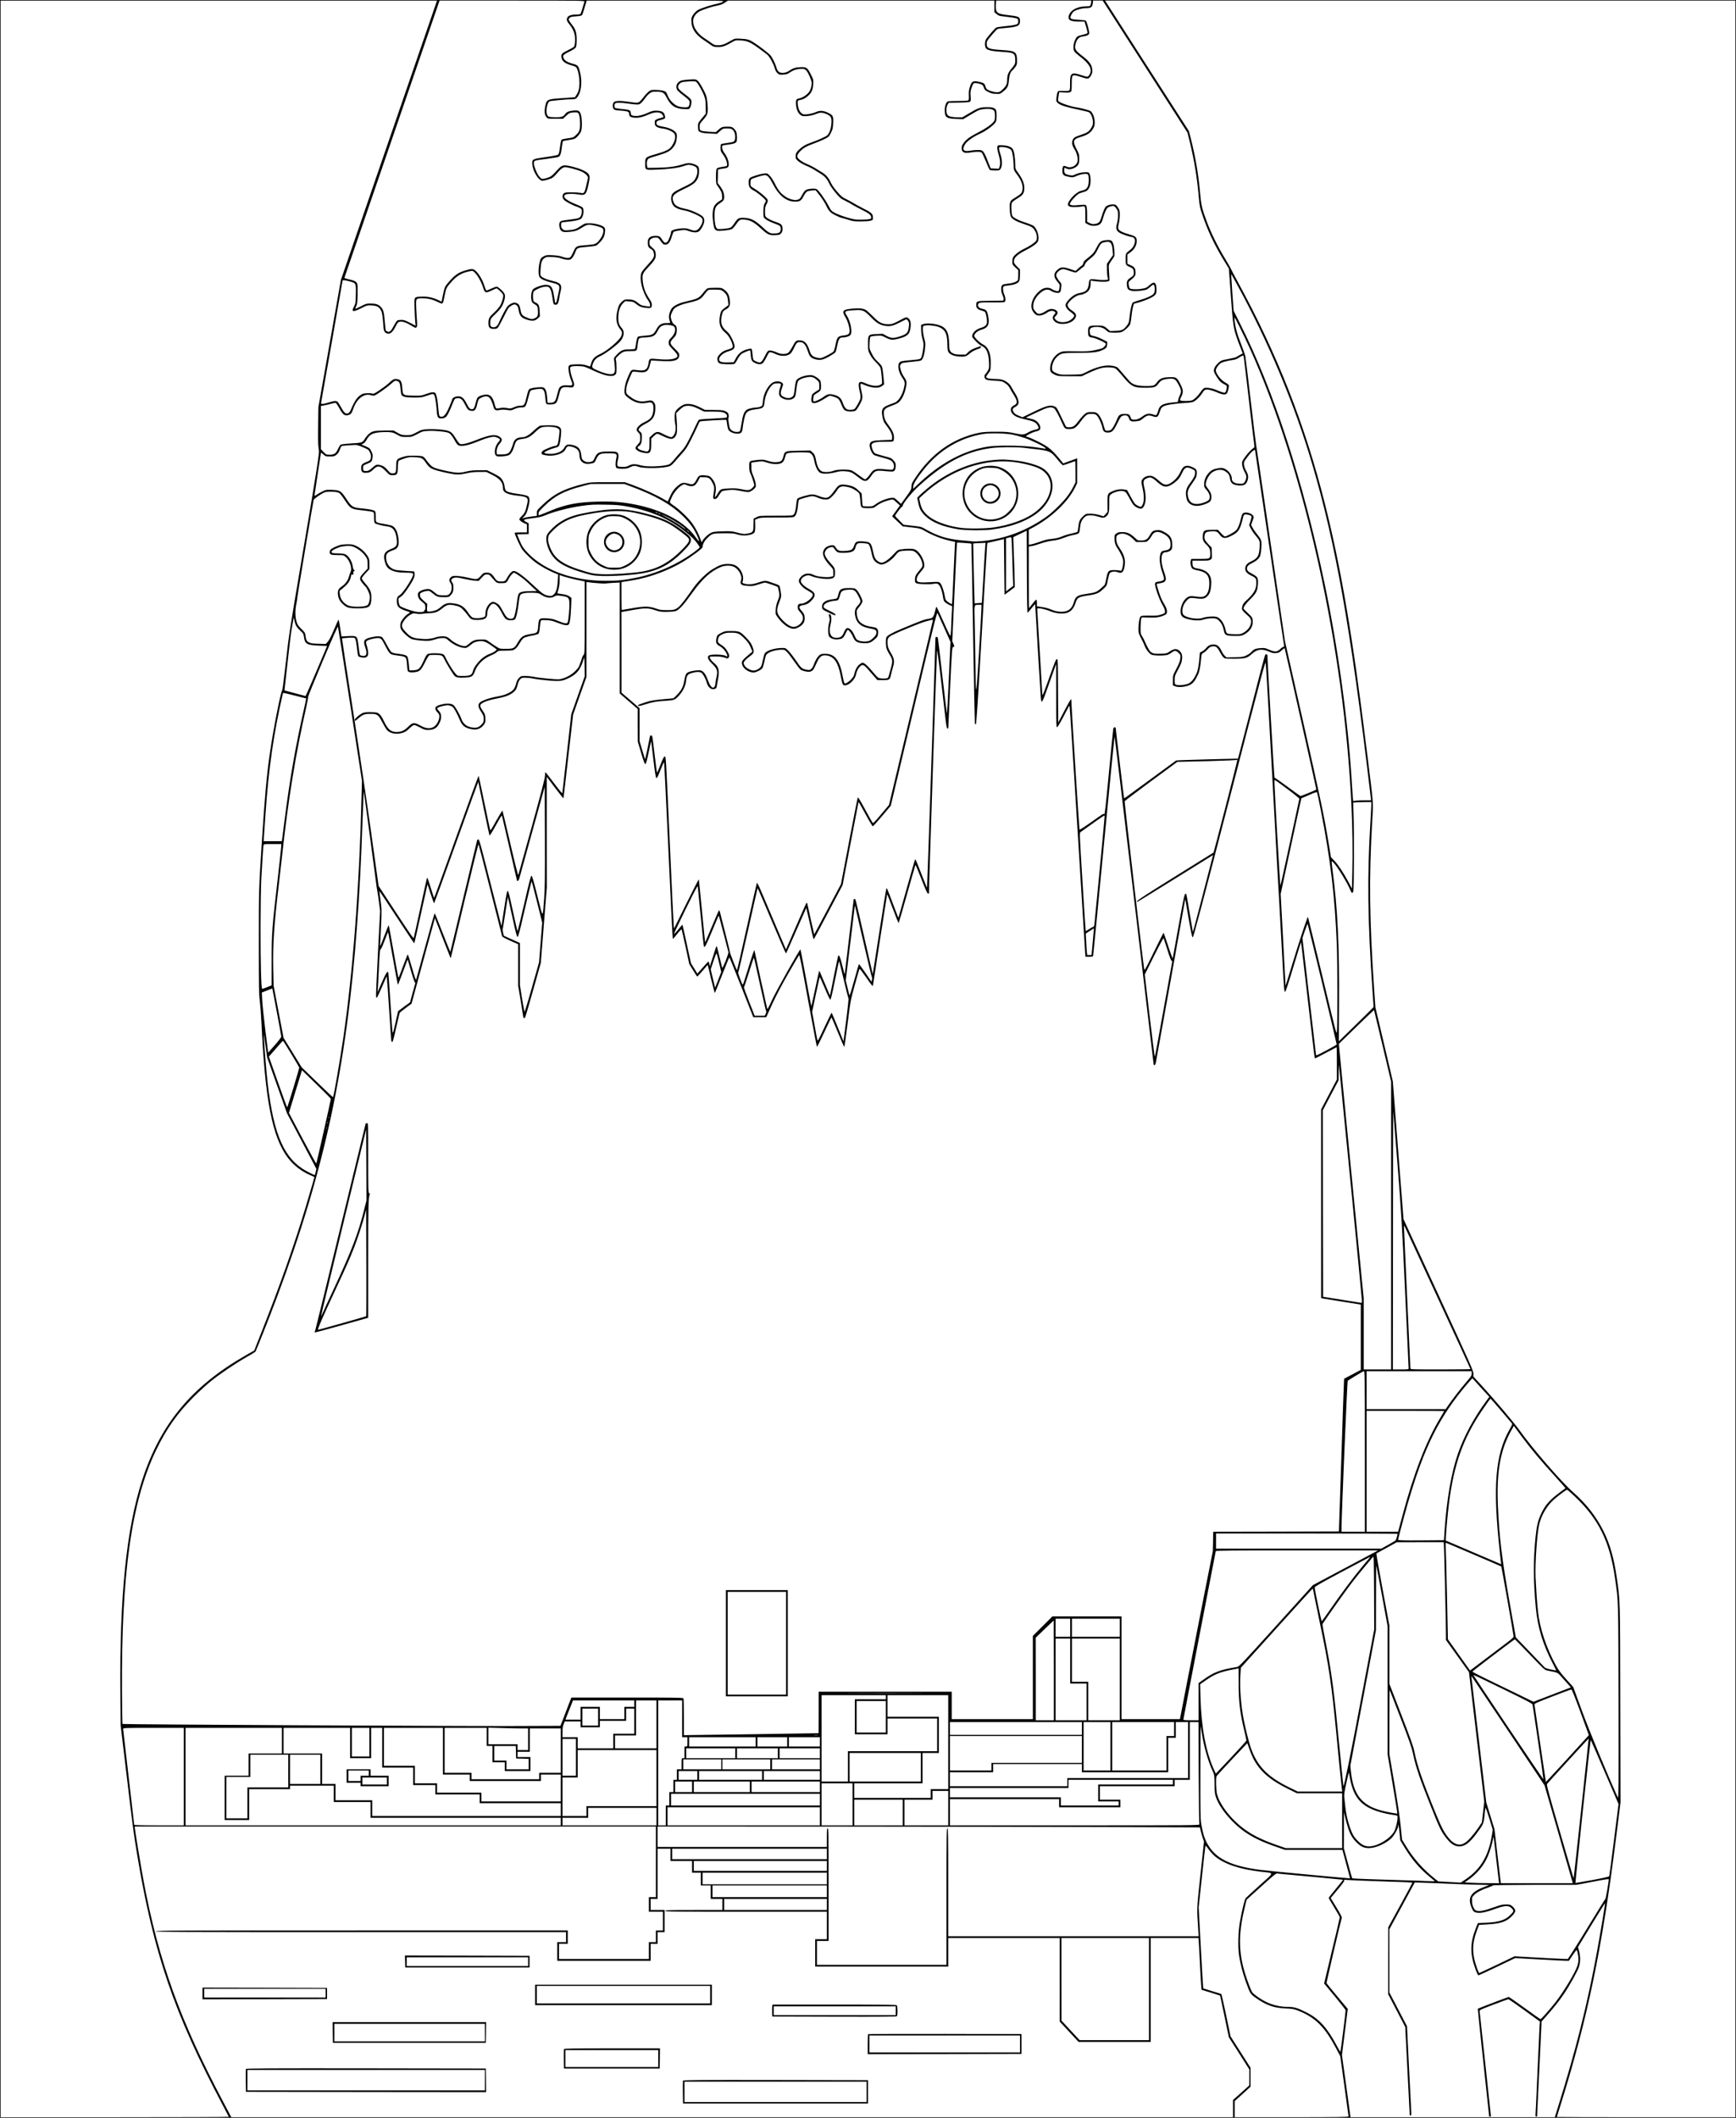 <?xml version="1.0" encoding="UTF-8" standalone="yes"?>
<svg version="1.0" xmlns="http://www.w3.org/2000/svg" width="2975" height="3628" viewBox="0 0 2975 3628" preserveAspectRatio="xMidYMid meet">
  <g transform="translate(0,3628) scale(0.1,-0.1)" fill="#000000" stroke="none">
    <path d="M0 18140 l0 -18140 14875 0 14875 0 0 18140 0 18140 -14875 0 -14875
0 0 -18140z m7411 17903 c-43 -126 -414 -1202 -824 -2393 l-745 -2165 -193
-1090 -193 -1090 -4 -320 c-3 -225 -1 -339 8 -385 11 -61 9 -86 -40 -400 -28
-184 -145 -886 -260 -1560 -198 -1163 -211 -1249 -261 -1700 -29 -261 -57
-478 -62 -481 -24 -17 -154 -675 -211 -1074 -57 -393 -87 -727 -141 -1560 -50
-783 -50 -780 -50 -1685 0 -767 2 -891 17 -1005 9 -71 22 -236 28 -365 62
-1333 185 -1967 452 -2322 98 -129 228 -231 384 -299 l72 -32 -25 -91 c-14
-50 -67 -230 -118 -401 -202 -671 -440 -1346 -762 -2160 l-126 -320 -139 -79
c-934 -534 -1468 -1177 -1782 -2142 -271 -834 -388 -1987 -373 -3657 l4 -542
102 -850 c106 -892 118 -982 182 -1370 279 -1679 631 -2711 1465 -4286 57
-108 104 -199 104 -202 0 -4 -880 -7 -1955 -7 l-1955 0 0 18130 0 18130 3740
0 3739 0 -78 -227z m2605 210 c-38 -132 -60 -200 -68 -210 -7 -8 -36 -13 -80
-13 -83 0 -134 -19 -148 -56 -14 -35 -5 -60 40 -114 87 -105 114 -221 84 -366
-3 -16 -31 -35 -109 -73 -113 -55 -124 -68 -111 -135 11 -59 65 -97 188 -131
46 -12 61 -22 73 -45 26 -51 45 -152 45 -246 0 -98 -14 -154 -54 -215 l-24
-35 -183 -13 c-297 -20 -300 -21 -325 -141 -18 -90 -12 -150 21 -188 23 -27
24 -27 153 -27 l130 0 54 51 c49 47 59 51 116 58 37 4 69 3 81 -3 26 -14 42
-86 42 -191 0 -106 -13 -141 -73 -196 -42 -39 -50 -42 -134 -53 -49 -7 -96
-16 -104 -20 -15 -8 -19 -26 -39 -170 -5 -41 -16 -81 -25 -89 -10 -10 -80 -24
-212 -43 -235 -33 -238 -35 -232 -124 7 -108 98 -264 163 -281 28 -7 149 28
190 56 16 11 52 48 80 82 28 35 67 71 88 82 38 18 39 18 151 -8 62 -15 139
-39 172 -55 70 -33 119 -84 109 -115 -3 -12 -15 -64 -26 -116 -11 -52 -27
-105 -35 -118 -15 -23 -19 -24 -67 -16 -29 5 -100 9 -158 9 -91 0 -110 -3
-128 -19 -28 -25 -27 -74 2 -108 20 -25 149 -95 207 -113 14 -4 42 -16 63 -26
33 -17 37 -23 37 -58 0 -61 -19 -101 -54 -116 -17 -8 -79 -19 -136 -25 -155
-18 -173 -22 -188 -50 -15 -29 -8 -94 14 -128 24 -37 57 -43 159 -33 100 10
128 20 224 81 51 32 74 40 111 40 52 0 184 -34 218 -56 43 -28 22 -123 -48
-209 -52 -65 -71 -73 -215 -84 -183 -14 -184 -14 -230 -117 -21 -47 -46 -89
-56 -94 -28 -15 -70 -12 -134 11 -41 15 -93 23 -166 27 -92 4 -110 2 -145 -16
-55 -28 -62 -39 -79 -118 -22 -104 -20 -215 5 -246 24 -31 96 -63 202 -89 138
-35 147 -45 124 -152 -9 -40 -21 -98 -27 -129 -9 -51 -23 -77 -34 -66 -2 2
-11 50 -19 106 -25 165 -51 202 -143 202 -61 0 -181 -41 -216 -74 -29 -27 -43
-114 -30 -185 7 -39 14 -48 52 -71 53 -30 59 -45 60 -132 1 -74 -9 -90 -66
-115 -37 -15 -64 -11 -138 22 -67 30 -81 48 -95 125 -14 80 -29 105 -74 120
-30 10 -42 8 -78 -8 -24 -11 -55 -32 -69 -48 -26 -29 -106 -179 -150 -282 -25
-61 -63 -87 -110 -77 -34 8 -44 34 -36 102 4 42 12 52 90 127 90 85 126 143
151 238 21 82 12 109 -54 172 -32 31 -67 56 -78 56 -11 0 -54 -16 -97 -36 -43
-21 -80 -33 -84 -28 -4 5 -18 41 -30 79 -29 91 -82 185 -135 241 -50 51 -73
55 -177 25 -117 -33 -174 -68 -260 -159 -44 -46 -88 -101 -99 -122 -11 -21
-29 -88 -41 -148 l-21 -110 -62 29 c-97 45 -176 61 -283 57 -130 -4 -127 1
-119 -203 3 -88 9 -190 12 -228 l7 -67 -97 50 c-78 41 -106 50 -147 50 -28 0
-59 -5 -69 -10 -11 -6 -38 -47 -61 -91 -48 -93 -75 -117 -111 -98 -13 6 -25
13 -27 15 -2 2 -10 73 -17 157 -13 167 -25 206 -73 254 -39 39 -84 53 -175 53
-62 0 -78 -4 -157 -45 -48 -25 -92 -45 -97 -45 -5 0 0 19 12 43 18 36 21 63
24 190 2 82 1 164 -3 183 -8 45 -43 66 -146 89 -50 10 -79 21 -76 28 2 7 369
1077 817 2380 l813 2367 1244 0 c1180 0 1244 -1 1239 -17z m2374 -2 c-13 -11
-51 -24 -85 -31 -91 -17 -284 -79 -337 -107 -48 -26 -104 -93 -117 -141 -5
-15 -4 -59 1 -97 15 -109 79 -195 213 -285 39 -25 92 -62 118 -81 45 -32 54
-34 125 -34 80 0 119 14 252 91 42 24 51 26 138 21 130 -8 176 -33 449 -242
38 -30 105 -149 128 -229 11 -40 27 -69 48 -89 29 -27 36 -29 98 -25 57 3 75
9 122 41 63 41 116 56 195 57 47 0 58 -4 80 -29 33 -35 92 -170 92 -210 0 -67
-22 -133 -58 -173 -41 -45 -103 -83 -151 -92 -50 -9 -61 -23 -61 -75 0 -86 25
-162 64 -198 31 -29 43 -33 90 -33 67 0 145 16 200 41 55 25 105 24 170 -5 78
-35 90 -58 84 -159 -6 -89 -34 -170 -71 -205 -25 -23 -160 -84 -294 -131 -63
-23 -109 -47 -149 -79 -80 -65 -99 -94 -99 -149 0 -41 4 -49 45 -84 25 -22 83
-55 130 -75 47 -19 112 -52 145 -73 33 -21 84 -52 112 -70 68 -42 110 -91 144
-167 16 -34 64 -104 109 -157 72 -87 88 -100 158 -133 42 -20 95 -49 117 -64
22 -14 87 -50 145 -79 149 -74 184 -100 188 -138 3 -31 2 -32 -45 -39 -26 -5
-91 -8 -143 -8 -80 0 -116 6 -225 38 -71 21 -161 55 -200 75 -69 37 -71 39
-120 132 -57 109 -167 261 -201 279 -30 16 -139 8 -180 -13 -21 -11 -43 -39
-68 -86 -32 -61 -42 -72 -75 -82 -87 -26 -230 40 -313 144 -22 28 -59 89 -81
136 -23 47 -61 105 -84 129 -41 44 -43 44 -95 40 -72 -7 -225 -55 -249 -79
-14 -14 -19 -33 -19 -78 0 -69 20 -100 83 -133 48 -24 169 -119 197 -156 20
-25 20 -25 -2 -60 -18 -29 -23 -55 -26 -127 -2 -49 1 -102 6 -116 11 -28 96
-78 189 -110 87 -30 103 -43 103 -87 0 -54 -18 -73 -72 -79 -102 -12 -128 0
-237 102 -130 121 -199 157 -314 163 -96 5 -116 -6 -172 -93 -19 -30 -45 -61
-59 -70 -30 -20 -198 -38 -231 -25 -31 12 -49 93 -50 225 0 125 17 165 90 212
64 42 75 58 75 107 0 66 -19 117 -66 181 l-45 60 3 114 3 115 30 8 c17 4 51
10 77 13 67 9 82 26 75 91 -6 59 -32 119 -78 180 -29 39 -43 103 -27 120 4 3
42 10 85 15 98 12 140 26 153 49 15 27 12 135 -4 173 -7 18 -28 45 -45 60 -29
24 -41 27 -107 27 -83 0 -101 -6 -158 -58 l-39 -35 -112 6 c-62 3 -124 12
-139 18 -23 11 -26 18 -26 65 0 50 3 56 56 116 81 91 88 111 81 243 -3 61 -13
135 -22 165 -23 75 -112 236 -149 267 -30 25 -33 26 -143 20 -61 -3 -127 -13
-146 -20 -68 -29 -94 -94 -63 -156 8 -15 58 -60 110 -99 62 -47 98 -81 102
-97 7 -28 -2 -73 -18 -92 -15 -18 -103 -16 -169 3 -68 20 -156 106 -184 180
-10 27 -24 57 -32 66 -20 22 -97 38 -187 38 -68 0 -77 -2 -113 -32 -22 -18
-55 -53 -73 -78 -19 -25 -47 -60 -64 -77 -35 -39 -53 -40 -196 -18 -141 22
-235 20 -260 -5 -24 -24 -27 -86 -5 -116 12 -18 29 -22 107 -28 118 -8 152
-17 156 -42 8 -57 13 -63 50 -73 77 -22 172 -5 295 51 105 48 203 43 232 -12
8 -16 15 -31 15 -34 0 -3 -19 -10 -42 -16 -24 -6 -58 -17 -75 -25 -30 -13 -33
-19 -33 -58 0 -64 34 -86 155 -102 61 -8 144 -44 173 -76 40 -42 25 -132 -37
-223 -40 -57 -96 -86 -266 -135 -189 -55 -188 -54 -188 -168 0 -110 -5 -107
198 -99 210 8 356 27 460 61 72 24 85 25 132 15 28 -6 63 -20 77 -31 37 -29
36 -109 -1 -185 -34 -70 -61 -89 -235 -172 -156 -75 -177 -94 -186 -168 -5
-48 10 -101 40 -139 28 -35 95 -64 190 -81 80 -14 252 -88 289 -125 27 -27 24
-74 -7 -128 -57 -98 -92 -111 -194 -71 -57 23 -114 25 -209 9 -71 -12 -111
-31 -111 -53 0 -32 -41 -143 -60 -164 -32 -34 -54 -28 -90 28 -39 60 -54 70
-114 70 -92 0 -136 -35 -136 -109 0 -68 12 -93 54 -116 28 -15 39 -29 47 -59
19 -70 6 -97 -95 -206 -51 -54 -101 -115 -110 -134 -48 -102 8 -339 116 -490
16 -22 28 -52 28 -69 l0 -30 -61 7 c-79 9 -102 19 -152 61 -48 41 -90 55 -170
55 -53 0 -61 -3 -102 -41 -36 -33 -49 -55 -64 -108 -46 -154 -36 -267 30 -351
42 -53 45 -68 28 -121 -24 -72 -237 -256 -364 -314 -90 -41 -130 -81 -152
-153 -9 -31 -18 -58 -19 -60 -1 -2 -29 6 -63 18 -45 15 -84 20 -153 19 -106
-1 -137 -7 -152 -31 -15 -25 7 -161 40 -240 37 -90 33 -96 -58 -90 -56 3 -82
0 -106 -12 -40 -21 -45 -31 -73 -146 -29 -118 -47 -140 -117 -140 l-49 0 -7
92 c-8 104 -27 155 -65 170 -35 14 -202 -4 -234 -25 -20 -13 -30 -36 -51 -130
-34 -145 -42 -157 -108 -157 -33 0 -71 -9 -109 -26 -54 -25 -62 -26 -122 -15
-48 8 -79 8 -116 0 -29 -6 -58 -9 -65 -6 -7 3 -21 36 -30 74 -30 117 -70 163
-141 163 -51 0 -128 -25 -149 -49 -10 -10 -25 -53 -35 -95 -20 -82 -34 -106
-61 -106 -38 0 -52 15 -90 90 -50 99 -85 130 -149 130 -47 0 -101 -27 -101
-50 0 -5 -23 -62 -50 -127 -53 -124 -91 -173 -134 -173 -13 0 -28 6 -35 13 -6
7 -15 72 -21 143 -10 131 -29 223 -50 250 -19 22 -71 17 -162 -17 -80 -29 -88
-30 -220 -27 -173 4 -175 5 -184 130 -9 114 -26 144 -88 153 -53 8 -64 3 -147
-72 -29 -27 -99 -80 -154 -117 -84 -57 -103 -66 -125 -59 -38 12 -143 8 -171
-7 -85 -45 -123 -98 -203 -283 -10 -23 -26 -41 -43 -48 -39 -15 -68 11 -120
107 -24 43 -51 85 -60 92 -25 18 -63 15 -150 -13 -43 -14 -91 -25 -106 -25
-26 0 -28 3 -23 28 10 49 366 2074 366 2083 0 14 38 10 120 -11 111 -29 112
-31 108 -220 -3 -147 -5 -158 -31 -209 -51 -97 -22 -104 125 -30 101 51 103
51 179 47 89 -5 128 -27 159 -89 19 -36 28 -96 43 -297 5 -61 25 -88 73 -98
42 -8 86 31 126 110 42 85 54 96 102 96 45 0 99 -22 188 -76 54 -33 61 -35 75
-21 14 14 15 34 4 174 -6 87 -11 190 -11 230 0 88 6 93 112 93 88 0 171 -20
254 -60 98 -48 92 -54 124 109 25 126 31 136 114 230 95 108 174 154 313 184
53 11 53 11 89 -23 51 -50 109 -152 140 -248 33 -104 44 -108 150 -58 42 20
79 36 84 36 15 0 102 -84 110 -106 12 -30 -12 -121 -48 -187 -15 -28 -61 -81
-104 -121 -85 -77 -98 -102 -98 -181 0 -74 21 -98 87 -99 37 -1 57 4 72 18 12
11 57 93 101 182 68 139 85 167 117 188 57 36 76 39 106 16 20 -16 28 -35 37
-93 15 -86 46 -122 131 -150 97 -32 146 -28 195 18 l36 35 -4 87 c-5 101 -17
127 -70 150 -34 15 -37 20 -43 67 -3 28 -3 69 2 91 7 37 13 43 76 74 77 39
166 53 193 30 29 -24 44 -68 59 -169 19 -126 21 -130 57 -130 23 0 32 6 43 33
8 19 17 58 20 88 4 30 14 78 22 107 30 108 1 147 -129 177 -93 21 -170 51
-198 77 -22 20 -22 26 -17 117 7 123 22 169 67 199 33 22 42 24 135 19 67 -3
120 -11 160 -26 32 -11 80 -21 106 -21 41 0 51 4 76 33 16 18 39 61 52 96 28
76 34 79 201 92 69 5 137 15 153 21 34 13 108 94 133 145 10 21 20 63 22 94 4
48 1 60 -16 77 -35 35 -155 67 -248 67 -81 0 -83 -1 -150 -46 -80 -54 -112
-65 -211 -73 -65 -5 -74 -4 -99 17 -20 18 -27 33 -28 64 0 23 3 45 6 49 4 4
45 10 90 14 131 13 216 30 243 51 45 36 62 163 26 196 -11 10 -48 29 -83 42
-195 74 -276 146 -203 179 33 15 140 15 220 1 114 -21 131 -5 167 158 29 131
28 166 -2 199 -39 41 -135 84 -260 116 -153 39 -186 35 -249 -33 -123 -133
-125 -134 -199 -158 -81 -25 -95 -22 -137 33 -40 52 -84 165 -85 214 0 54 -4
52 220 81 96 13 185 27 198 32 32 12 49 59 61 168 6 52 14 98 18 102 4 4 46
13 92 19 47 6 97 18 111 25 36 18 89 80 107 123 20 48 19 216 -2 288 -20 68
-41 79 -135 69 -75 -8 -113 -25 -136 -61 -28 -42 -65 -54 -156 -53 -126 2
-141 7 -156 54 -21 64 9 206 47 220 22 9 312 35 384 35 43 0 62 5 76 19 80 80
106 271 61 445 -28 112 -35 120 -126 144 -87 24 -139 55 -155 94 -20 48 -9 60
93 111 55 26 105 58 113 71 12 17 17 52 18 123 2 121 -17 189 -72 258 -22 28
-47 62 -55 77 -14 24 -14 28 3 49 15 19 31 23 111 29 69 5 96 11 105 23 7 9
27 68 45 132 l34 115 1180 0 c1159 0 1181 -1 1156 -19z m4650 -80 l0 -99 35
-30 c19 -17 49 -33 67 -36 18 -3 89 -12 157 -20 68 -8 129 -21 137 -27 18 -14
18 -73 1 -87 -20 -17 -91 -30 -223 -42 -65 -6 -129 -16 -141 -22 -20 -10 -105
-106 -170 -192 -29 -38 -32 -132 -5 -165 25 -32 107 -49 281 -60 201 -12 218
-23 220 -144 1 -57 -6 -73 -70 -149 -53 -64 -69 -107 -69 -186 0 -71 -18 -108
-78 -164 -47 -44 -55 -48 -101 -48 -56 0 -150 31 -174 58 -8 9 -18 32 -22 50
-9 41 -33 56 -118 73 -95 18 -114 7 -145 -86 -18 -56 -22 -86 -19 -148 3 -67
1 -79 -14 -88 -10 -5 -87 -9 -173 -9 -85 0 -162 -3 -171 -6 -30 -12 -55 -79
-55 -148 0 -127 26 -148 200 -154 l115 -4 120 72 c66 40 131 76 145 82 47 18
135 28 189 22 78 -10 91 -27 91 -118 0 -65 -3 -78 -25 -105 -43 -51 -142 -119
-264 -181 -141 -73 -200 -115 -246 -178 -26 -36 -35 -57 -35 -89 0 -73 42 -94
152 -75 106 18 175 16 195 -7 9 -11 41 -80 71 -153 29 -73 59 -136 65 -140 7
-4 47 -8 89 -8 73 0 79 2 95 27 30 46 30 149 -1 247 -31 99 -33 125 -8 127 81
7 177 -22 196 -59 17 -35 36 -165 36 -253 0 -76 4 -88 57 -157 79 -103 111
-198 93 -274 -13 -53 -20 -59 -145 -138 -46 -28 -57 -41 -66 -75 -14 -51 -3
-212 17 -242 27 -42 104 -84 228 -123 130 -42 154 -58 192 -132 24 -47 30
-123 10 -152 -21 -33 -119 -99 -199 -135 -83 -38 -181 -113 -197 -152 -7 -17
-13 -51 -12 -77 0 -42 5 -50 51 -93 l51 -47 0 -75 c0 -42 -3 -83 -6 -92 -11
-29 -83 -56 -172 -65 -95 -10 -111 -20 -114 -74 -2 -52 3 -78 23 -123 24 -54
25 -93 2 -94 -10 0 -109 -1 -221 -2 -229 -2 -232 -3 -232 -77 0 -46 29 -75 92
-90 26 -7 52 -18 58 -25 17 -20 39 -143 33 -180 -8 -48 -35 -72 -101 -91 -90
-26 -152 -86 -152 -148 0 -25 117 -143 159 -160 82 -32 122 -118 129 -273 4
-107 3 -114 -21 -156 -14 -24 -33 -49 -41 -57 -22 -18 -20 -63 4 -85 17 -15
46 -20 152 -27 128 -7 133 -8 184 -43 38 -25 61 -49 79 -85 14 -27 43 -77 65
-111 71 -110 72 -154 2 -187 -79 -37 -61 -132 36 -185 30 -16 101 -39 173 -54
135 -29 174 -50 204 -106 19 -36 19 -39 2 -51 -9 -8 -36 -17 -59 -20 -23 -4
-66 -20 -95 -37 -88 -50 -102 -52 -242 -22 -111 24 -149 27 -321 27 -149 0
-216 -4 -285 -17 -449 -91 -820 -351 -1099 -772 -59 -88 -66 -104 -66 -148 0
-45 -6 -58 -72 -151 -39 -55 -80 -112 -89 -124 l-18 -24 -56 53 c-50 47 -61
53 -96 52 -71 -3 -199 -52 -269 -101 -65 -47 -65 -47 -147 -47 -45 0 -84 3
-88 7 -4 3 -9 53 -12 110 l-6 103 -48 47 c-62 61 -107 83 -201 99 -106 18
-142 7 -185 -51 -116 -159 -138 -176 -211 -165 -25 4 -70 18 -100 31 -33 14
-74 24 -102 24 -58 0 -240 -53 -256 -74 -6 -9 -14 -51 -18 -94 -9 -103 -24
-157 -48 -179 -18 -16 -44 -18 -302 -18 -280 0 -281 0 -331 -25 l-50 -25 -2
-105 c-1 -122 -7 -131 -100 -150 -59 -13 -84 -10 -213 25 -53 14 -93 17 -220
13 -135 -5 -161 -8 -199 -28 -55 -27 -138 -110 -147 -145 -6 -23 -9 -19 -29
37 -28 81 -77 177 -127 251 -74 109 -231 260 -355 342 -24 15 -43 35 -43 44 0
9 16 50 36 91 38 81 115 169 175 200 34 18 36 18 78 -1 54 -24 109 -24 140 0
14 10 39 45 56 77 l31 59 66 -1 c83 -1 105 -14 146 -92 35 -66 38 -89 20 -192
-14 -79 -6 -97 36 -86 18 4 36 24 57 62 18 30 41 61 53 69 11 7 64 16 116 20
78 6 115 3 197 -14 56 -12 115 -21 131 -21 42 0 124 58 133 93 9 34 -11 116
-48 201 -21 47 -27 78 -27 136 l-1 75 94 13 c92 13 96 13 175 -12 92 -30 187
-34 241 -12 37 16 56 47 75 123 9 37 15 44 48 52 52 14 343 17 367 4 45 -25
65 -59 80 -138 18 -94 54 -172 93 -200 38 -28 159 -26 272 5 67 18 101 21 161
17 93 -6 122 -19 227 -102 116 -92 149 -87 232 36 53 77 80 85 231 68 59 -6
120 -9 134 -5 31 8 45 40 45 101 0 35 -6 52 -31 80 -41 47 -43 48 -184 85 -66
17 -130 37 -142 45 -31 20 -67 122 -54 152 16 34 78 46 225 45 82 -1 134 2
143 9 8 7 13 33 13 66 0 64 -28 125 -101 220 -51 67 -70 118 -73 195 -2 64 25
89 139 129 50 17 103 43 118 58 52 47 96 137 118 237 24 108 21 126 -36 209
-19 27 -42 78 -50 113 -15 58 -15 65 -1 87 19 29 24 30 191 46 72 7 140 16
153 21 34 12 60 82 73 196 10 93 9 107 -12 184 -13 46 -23 112 -23 147 -1 63
0 65 29 73 46 14 175 1 238 -22 114 -43 150 -114 152 -295 1 -129 11 -152 82
-186 49 -24 157 -36 217 -25 22 4 56 24 85 50 42 37 81 57 179 91 11 4 18 35
7 35 -2 0 -42 -14 -87 -30 -60 -22 -94 -42 -126 -73 l-43 -42 -87 0 c-65 0
-97 5 -125 19 -61 30 -70 52 -72 179 -3 186 -50 269 -175 308 -86 27 -213 35
-265 17 l-40 -13 1 -80 c0 -51 8 -110 23 -163 21 -75 22 -90 11 -173 -6 -49
-18 -107 -26 -129 -18 -45 -16 -44 -184 -60 -166 -16 -175 -18 -196 -41 -38
-42 -17 -163 42 -249 55 -80 57 -94 35 -188 -30 -124 -95 -226 -159 -250 -184
-67 -205 -81 -217 -146 -4 -17 1 -65 9 -105 13 -60 24 -86 59 -130 76 -98 109
-165 105 -213 l-3 -43 -155 -5 c-176 -6 -214 -18 -225 -70 -12 -55 38 -171 82
-189 15 -6 84 -27 153 -45 109 -30 129 -39 153 -67 30 -37 36 -92 14 -123 -13
-17 -21 -18 -129 -7 -164 17 -206 6 -258 -70 -42 -62 -78 -99 -97 -99 -8 0
-53 30 -101 66 -48 37 -103 74 -122 83 -50 22 -249 21 -309 -2 -70 -27 -169
-32 -211 -10 -41 21 -74 81 -90 163 -20 104 -30 128 -66 160 l-37 32 -203 -4
c-234 -4 -234 -3 -259 -98 -20 -76 -41 -93 -118 -98 -49 -3 -82 2 -147 22 -80
26 -87 26 -184 16 -138 -16 -136 -14 -136 -111 0 -58 5 -90 19 -117 17 -35 53
-141 65 -191 4 -18 -3 -32 -28 -57 -46 -46 -72 -50 -189 -26 -87 17 -121 19
-226 13 -139 -8 -134 -6 -194 -106 -15 -26 -30 -45 -33 -42 -3 3 -1 29 5 57
24 112 1 200 -71 277 -26 27 -40 33 -93 38 -101 11 -121 3 -155 -66 -40 -79
-68 -97 -123 -80 -81 25 -123 25 -159 0 -89 -60 -138 -123 -183 -230 -15 -35
-29 -66 -30 -68 -2 -2 -30 13 -62 32 -132 79 -346 177 -557 254 l-120 43 -291
0 c-287 0 -292 0 -410 -29 -336 -83 -515 -174 -712 -365 -91 -87 -93 -90 -93
-136 l0 -47 -102 -13 c-57 -7 -116 -19 -131 -27 -25 -12 -24 -10 11 25 29 29
45 57 61 110 33 111 41 165 30 206 -9 32 -15 37 -62 51 -29 8 -91 19 -138 25
-106 13 -181 34 -201 57 -8 10 -18 41 -21 70 -7 64 -36 122 -79 158 -18 16
-76 49 -128 74 l-95 46 -135 -1 c-105 0 -156 -6 -229 -24 -109 -26 -160 -24
-321 10 -195 42 -236 57 -283 103 -23 23 -57 63 -74 90 -18 26 -45 53 -60 59
-16 6 -82 12 -148 12 -100 1 -132 -3 -191 -22 -107 -35 -114 -44 -114 -153 0
-112 -8 -129 -60 -129 -35 0 -44 6 -90 59 -38 44 -64 64 -98 75 -75 26 -96 22
-157 -34 -57 -52 -84 -64 -131 -58 -26 3 -29 7 -32 44 -3 47 1 52 81 84 65 25
73 36 82 106 5 41 2 57 -22 104 -26 51 -33 57 -99 85 l-70 30 30 15 c19 9 42
36 61 70 43 78 90 107 194 121 46 6 122 9 170 7 78 -4 93 -8 156 -44 67 -38
73 -39 162 -39 90 0 92 1 185 49 91 48 96 50 195 54 113 5 290 -12 339 -33 33
-13 70 -61 119 -152 18 -33 38 -56 57 -64 56 -23 176 4 370 85 48 20 121 44
162 53 70 15 77 15 121 -1 26 -10 49 -25 52 -33 3 -8 -8 -28 -25 -46 -59 -61
-83 -194 -42 -232 17 -15 32 -17 104 -13 46 3 96 12 112 19 38 19 70 68 94
146 34 111 43 119 146 134 87 12 136 39 221 121 80 78 103 87 223 88 84 0 146
-14 174 -38 20 -18 19 -34 -3 -197 -10 -71 -26 -95 -63 -95 -28 0 -173 -58
-202 -81 -14 -11 -26 -29 -26 -40 0 -24 26 -34 105 -43 128 -13 269 34 304
103 32 62 42 66 115 47 85 -23 126 -68 126 -138 0 -119 76 -175 203 -148 56
11 56 11 85 75 42 89 65 100 209 100 143 0 153 -6 133 -92 -17 -78 -14 -145 7
-160 10 -8 48 -13 97 -13 66 0 91 5 131 25 59 29 87 31 146 9 96 -35 441 -27
537 11 23 10 56 39 87 77 28 33 84 97 125 142 64 70 88 106 156 242 44 87 93
189 109 227 15 37 33 71 40 77 11 9 444 34 452 26 3 -2 9 -37 14 -77 5 -40 16
-83 25 -96 34 -53 163 -82 211 -48 15 11 23 30 28 67 14 120 38 225 57 260 26
46 68 64 178 78 119 14 133 27 142 123 11 121 87 272 156 309 28 15 108 16
122 2 6 -6 2 -29 -10 -62 -27 -72 -26 -132 3 -160 56 -52 157 -67 215 -32 41
25 47 42 61 170 6 57 18 114 26 127 21 31 64 52 143 68 84 18 124 8 180 -43
41 -38 42 -41 42 -101 l0 -61 -53 -34 c-29 -19 -58 -40 -64 -47 -13 -18 -24
-98 -16 -127 13 -50 100 -31 223 49 41 27 81 49 90 49 32 0 118 -30 143 -50
14 -12 37 -50 52 -91 15 -39 37 -82 49 -95 24 -28 90 -40 159 -30 43 7 47 11
86 74 79 131 82 152 51 285 -20 83 -18 123 4 113 172 -77 291 -88 359 -33 l29
23 -12 134 c-7 74 -18 150 -26 169 -8 19 -41 59 -74 88 -44 40 -70 75 -100
136 -41 82 -42 83 -38 179 2 57 8 102 15 109 6 6 52 14 102 17 90 5 92 4 161
-32 82 -43 121 -45 229 -15 152 42 185 78 197 206 7 78 -7 120 -51 149 -24 15
-28 14 -142 -47 -109 -57 -123 -62 -183 -63 -113 -1 -161 23 -271 135 -53 53
-110 104 -128 113 -46 24 -111 29 -234 18 -158 -15 -175 -39 -108 -148 36 -57
71 -171 71 -230 0 -54 -21 -72 -95 -80 -110 -12 -121 -25 -150 -178 -8 -43
-23 -88 -32 -99 -19 -20 -133 -82 -193 -105 -27 -10 -45 -10 -89 0 -73 16
-103 44 -125 115 -42 135 -89 183 -180 183 -52 0 -66 -13 -121 -118 -22 -42
-53 -85 -68 -96 -38 -28 -126 -27 -184 2 -51 26 -122 43 -150 36 -15 -4 -34
-31 -59 -82 -42 -87 -69 -122 -96 -122 -29 0 -98 31 -107 49 -5 9 -12 53 -16
99 -5 61 -11 85 -22 89 -9 3 -47 -4 -85 -16 -86 -28 -136 -71 -181 -155 l-32
-61 -75 -3 c-110 -5 -159 5 -172 32 -24 53 54 130 162 160 114 32 124 70 56
211 -34 70 -56 100 -95 133 -87 74 -109 144 -81 268 15 66 25 81 70 104 69 35
83 80 60 199 -12 62 -38 102 -93 142 -38 28 -45 29 -148 29 -59 0 -119 -4
-132 -9 -13 -5 -47 -39 -76 -76 -76 -96 -90 -103 -310 -154 -120 -27 -214 -79
-240 -130 -43 -85 -47 -141 -17 -221 5 -12 -5 -15 -56 -15 -92 0 -134 -25
-178 -105 -50 -91 -68 -101 -191 -110 -57 -4 -112 -11 -121 -15 -17 -7 -32
-60 -43 -150 -4 -28 -9 -55 -13 -60 -4 -6 -47 -10 -97 -10 -108 0 -146 -17
-219 -95 -44 -47 -48 -54 -42 -88 4 -20 9 -72 12 -115 8 -101 -7 -127 -69
-127 -56 0 -124 19 -229 65 -96 41 -100 47 -77 116 22 63 56 97 142 137 82 40
246 162 319 238 70 74 87 171 39 226 -50 57 -64 96 -65 178 -1 110 26 200 78
252 l41 40 68 -5 c50 -3 76 -10 95 -26 78 -62 102 -73 181 -84 95 -12 111 -5
111 53 0 27 -10 54 -36 91 -77 115 -111 209 -121 334 -7 102 0 117 118 242 99
105 116 141 104 219 -7 46 -13 55 -85 117 -14 12 -20 29 -20 61 0 38 4 48 29
65 19 14 45 21 75 21 43 0 48 -3 76 -42 52 -73 58 -78 94 -78 47 0 80 41 107
133 12 40 27 78 34 85 6 7 53 18 104 25 87 11 97 10 154 -11 78 -28 146 -29
179 -3 13 11 39 47 56 79 38 72 42 127 11 166 -32 41 -209 121 -305 139 -115
22 -177 55 -198 107 -43 107 -17 141 176 233 163 78 202 109 239 191 21 46 26
155 8 188 -13 24 -79 54 -139 63 -35 5 -67 -1 -142 -24 -117 -36 -257 -53
-447 -55 l-145 -1 -8 38 c-11 54 3 109 32 124 14 7 75 27 135 44 156 45 224
78 267 128 52 60 70 105 76 181 4 56 1 69 -18 93 -32 40 -112 77 -200 93 -106
18 -130 30 -130 65 0 33 13 41 88 59 30 7 56 19 59 27 3 8 0 32 -6 54 -15 51
-54 71 -141 73 -54 1 -78 -5 -136 -31 -103 -48 -194 -68 -252 -57 -45 9 -47
10 -52 49 -4 35 -9 41 -40 52 -19 6 -78 14 -130 18 -52 4 -98 13 -102 19 -12
17 -9 61 4 74 16 16 112 15 228 -3 52 -8 117 -15 144 -15 43 0 52 4 85 38 20
21 49 58 65 81 16 23 47 56 69 72 35 26 48 29 111 28 112 0 134 -12 176 -93
75 -147 149 -197 301 -204 85 -4 87 -4 104 21 20 31 30 95 21 131 -4 18 -37
49 -100 95 -97 72 -126 103 -126 134 0 29 29 65 63 77 46 16 219 25 243 12 27
-14 112 -162 142 -246 21 -59 25 -90 26 -187 l1 -116 -40 -47 c-97 -116 -96
-115 -93 -186 3 -64 4 -65 40 -83 27 -13 71 -20 161 -24 l123 -6 52 47 c52 45
54 46 121 46 54 0 74 -4 94 -21 33 -25 49 -79 45 -144 -4 -62 -17 -69 -143
-85 -50 -6 -94 -15 -99 -20 -5 -5 -9 -34 -9 -64 0 -50 5 -61 43 -112 55 -73
89 -181 61 -198 -4 -3 -41 -10 -82 -16 -45 -7 -79 -18 -86 -28 -9 -11 -13 -55
-13 -137 0 -114 2 -124 25 -156 64 -90 78 -120 79 -177 l1 -57 -58 -38 c-75
-51 -98 -95 -104 -202 -6 -88 17 -246 38 -272 7 -8 23 -19 36 -24 32 -12 216
7 253 26 16 8 47 41 68 73 63 91 70 96 151 90 97 -7 162 -43 285 -155 114
-105 142 -117 249 -111 61 3 72 7 93 31 18 21 24 40 24 75 0 65 -18 87 -97
113 -83 27 -157 63 -183 89 -16 16 -20 34 -20 96 0 63 4 84 26 125 18 33 25
56 20 73 -7 30 -146 149 -227 194 -32 18 -60 39 -63 48 -11 29 -6 101 8 113
21 18 197 71 234 71 46 0 78 -36 142 -160 95 -186 223 -290 362 -293 92 -3
117 11 157 89 19 36 45 72 57 81 13 8 53 18 87 20 l64 5 73 -93 c40 -52 87
-126 105 -164 46 -100 77 -132 169 -176 44 -22 85 -39 92 -39 6 0 56 -14 110
-31 89 -29 112 -32 224 -32 69 0 144 5 168 12 42 12 42 12 42 57 0 61 -26 84
-177 159 -65 33 -137 72 -159 87 -23 15 -77 44 -119 65 -68 32 -89 49 -157
128 -49 55 -91 115 -109 154 -39 86 -85 139 -155 180 -33 19 -84 51 -115 71
-31 20 -92 51 -137 69 -82 33 -156 87 -167 121 -10 31 22 81 83 132 44 36 85
57 182 93 69 25 159 63 200 83 72 36 76 40 109 105 30 60 35 79 39 167 6 121
-1 135 -89 179 -74 37 -142 41 -205 12 -51 -23 -132 -41 -188 -41 -35 0 -48 6
-73 33 -32 33 -53 102 -53 172 0 33 2 34 53 45 36 7 70 24 108 54 73 57 99
111 105 214 5 76 4 79 -43 172 -55 108 -70 120 -158 120 -87 -1 -143 -16 -203
-57 -40 -27 -67 -38 -105 -41 -70 -5 -101 19 -123 96 -18 63 -60 149 -96 199
-22 31 -192 162 -293 227 -73 47 -108 57 -220 63 -98 5 -101 4 -155 -26 -126
-72 -162 -85 -230 -86 -60 0 -70 3 -118 38 -28 21 -85 60 -125 86 -49 32 -88
68 -120 110 -50 67 -67 114 -69 185 -1 63 53 136 125 169 73 34 198 73 292 92
58 12 94 26 130 51 l49 34 2283 0 2283 0 0 -99z m1657 58 c-3 -23 -11 -46 -19
-50 -7 -5 -40 -9 -74 -9 -152 0 -275 -74 -291 -174 -10 -63 38 -85 187 -86
l86 0 28 -94 c16 -52 25 -99 22 -104 -3 -6 -38 -18 -78 -27 -97 -22 -106 -28
-136 -93 -31 -68 -35 -156 -9 -196 9 -14 52 -52 94 -84 161 -122 213 -215 169
-301 -28 -54 -36 -55 -134 -22 -180 62 -206 45 -204 -134 1 -84 -3 -116 -13
-125 -8 -7 -47 -10 -101 -8 -86 3 -89 2 -100 -22 -7 -14 -15 -55 -19 -91 -6
-61 -4 -67 17 -88 46 -45 132 -72 418 -132 58 -12 113 -27 123 -33 33 -20 67
-105 67 -166 0 -45 -6 -65 -29 -101 -39 -63 -69 -83 -164 -115 -116 -38 -136
-50 -154 -92 -20 -48 -12 -90 31 -160 41 -65 62 -150 52 -204 -14 -78 -112
-126 -186 -93 -21 10 -45 15 -53 12 -17 -7 -26 -58 -19 -110 6 -47 26 -61 113
-77 65 -12 68 -11 137 19 74 33 173 43 188 20 17 -28 17 -149 -1 -194 -19 -50
-44 -68 -120 -85 -90 -20 -243 -189 -222 -244 11 -28 57 -38 147 -33 47 3 97
9 111 12 35 9 39 -8 39 -162 l0 -121 33 -20 c44 -27 88 -35 148 -27 71 10 96
35 120 122 10 40 31 99 46 130 26 53 32 59 78 75 59 19 74 14 110 -40 21 -31
25 -48 25 -113 0 -42 -7 -98 -15 -125 -39 -128 -8 -168 169 -223 37 -11 75
-21 84 -21 8 0 24 -7 34 -17 41 -37 9 -149 -58 -199 -84 -65 -84 -64 -84 -162
0 -100 4 -108 78 -138 46 -18 62 -42 62 -94 0 -44 -8 -57 -61 -90 -55 -36 -66
-67 -54 -145 8 -54 28 -70 101 -80 55 -7 206 10 239 27 11 6 40 29 65 50 41
36 45 38 57 22 18 -25 16 -115 -3 -142 -23 -33 -117 -77 -241 -113 -59 -17
-113 -36 -119 -41 -19 -14 -42 -116 -55 -236 -11 -104 -15 -117 -46 -157 -58
-76 -84 -89 -193 -93 l-96 -4 -48 41 c-58 51 -78 56 -194 55 -122 -1 -136 -12
-135 -110 1 -77 9 -88 76 -98 60 -9 227 -87 227 -106 0 -23 -28 -58 -59 -75
-16 -8 -75 -23 -131 -35 -90 -18 -131 -21 -324 -18 -209 3 -224 2 -267 -18
-100 -47 -170 -156 -172 -271 -2 -62 13 -81 86 -115 49 -22 64 -23 253 -23
l202 0 78 37 c147 69 219 97 288 109 73 12 167 7 209 -12 15 -7 74 -70 132
-140 140 -170 183 -192 385 -192 145 0 181 11 221 69 37 54 71 73 155 83 120
14 138 4 198 -112 42 -79 44 -112 14 -170 -12 -23 -24 -58 -27 -77 l-6 -35
-108 -12 c-155 -18 -205 -48 -227 -133 -6 -25 -18 -55 -25 -66 -14 -21 -14
-21 -67 -3 -65 22 -111 14 -169 -28 -64 -47 -102 -63 -144 -63 -48 0 -60 7
-70 40 -14 49 -33 60 -100 60 -76 0 -104 -19 -130 -87 -29 -77 -77 -163 -103
-184 -25 -19 -77 -25 -98 -11 -6 4 -18 38 -28 76 -22 88 -67 176 -106 210 -28
23 -40 26 -104 26 -65 0 -78 -3 -112 -29 -21 -15 -66 -64 -99 -108 -75 -101
-105 -123 -172 -123 -46 0 -51 2 -66 33 -9 17 -46 94 -82 170 -60 127 -69 140
-103 154 -74 31 -136 15 -353 -90 l-197 -95 -56 23 c-66 27 -82 39 -102 76
-18 36 -10 56 36 79 54 28 67 65 45 132 -9 28 -29 70 -44 92 -15 23 -43 69
-61 103 -24 47 -46 71 -87 100 -58 40 -106 51 -235 52 -74 1 -118 14 -118 34
0 8 17 35 38 62 37 47 37 49 40 151 6 183 -37 296 -133 344 -28 14 -74 50
-103 81 -46 50 -51 59 -43 81 14 38 65 75 126 92 107 32 137 91 111 225 -16
89 -35 117 -83 126 -64 12 -93 32 -93 65 0 48 21 52 233 49 106 -1 202 1 215
5 18 6 22 15 22 49 0 23 -10 62 -21 87 -22 48 -27 116 -9 134 5 5 46 13 90 17
92 8 161 37 178 75 7 14 12 64 12 111 l0 86 -46 46 c-56 56 -66 78 -53 125 13
46 82 102 194 158 113 57 192 113 211 150 34 66 -7 216 -75 269 -13 10 -76 36
-140 56 -120 38 -216 90 -225 120 -11 39 -18 153 -11 191 7 42 7 43 147 133
53 34 72 72 72 149 1 78 -32 157 -106 259 -47 65 -48 67 -48 141 0 41 -7 115
-14 164 -17 103 -34 127 -105 151 -50 16 -160 23 -179 11 -19 -12 -14 -75 13
-159 27 -84 32 -155 14 -206 l-11 -32 -71 3 -70 3 -29 75 c-91 234 -96 240
-191 240 -38 0 -98 -5 -133 -12 -115 -21 -144 19 -83 113 33 52 142 129 246
175 109 48 251 153 279 206 17 33 19 166 3 202 -18 38 -62 51 -164 49 -111 -2
-141 -12 -293 -102 l-120 -71 -78 0 c-100 1 -154 13 -176 41 -26 31 -24 133 1
176 l20 31 174 4 c129 2 178 7 191 17 14 11 15 26 10 91 -6 64 -3 88 15 143
30 88 37 93 111 77 74 -16 86 -25 102 -75 11 -34 21 -44 73 -70 45 -23 77 -31
130 -33 67 -4 73 -2 114 30 86 65 102 94 111 202 8 96 26 144 67 177 9 8 29
32 45 53 24 34 28 48 27 105 -1 150 -25 168 -239 182 -246 15 -280 28 -280
108 0 44 5 53 84 147 47 56 93 105 103 108 10 4 68 11 129 16 214 18 254 36
254 115 0 78 -12 84 -232 109 -169 20 -190 41 -180 194 l4 52 815 0 816 0 -6
-41z m927 -1091 l727 -1132 39 -160 c80 -334 124 -604 154 -946 13 -148 19
-178 59 -295 94 -277 200 -503 360 -768 l96 -157 31 -428 c43 -597 45 -609
162 -912 l45 -115 -46 -24 c-25 -13 -53 -29 -61 -36 -8 -7 -71 -22 -139 -35
-121 -22 -126 -24 -172 -67 -58 -54 -83 -104 -75 -146 7 -36 74 -143 112 -178
14 -13 44 -33 67 -44 38 -18 42 -24 40 -53 0 -18 -7 -47 -14 -63 -11 -28 -15
-30 -45 -24 -18 3 -62 19 -98 35 -81 37 -190 57 -228 42 -15 -6 -42 -35 -61
-64 -42 -64 -112 -133 -150 -147 -35 -13 -177 -14 -196 -2 -13 8 -11 18 12 63
39 77 36 119 -15 218 -59 116 -70 123 -193 118 -117 -4 -162 -24 -209 -89 -15
-22 -40 -45 -55 -51 -43 -17 -238 -14 -300 5 -77 24 -88 33 -199 164 -55 65
-108 126 -119 136 -11 10 -48 23 -83 29 -124 23 -281 -15 -475 -116 -60 -31
-61 -31 -239 -34 -163 -3 -183 -2 -236 18 -32 12 -67 31 -76 42 -40 43 -1 181
68 243 73 67 84 69 363 70 263 0 348 11 436 56 49 25 62 44 63 92 l1 42 -85
43 c-47 24 -112 49 -145 55 -56 12 -60 14 -66 47 -13 60 -1 88 40 100 81 23
178 6 225 -38 17 -16 41 -35 53 -41 26 -13 162 -14 217 -1 43 10 138 95 155
139 5 14 15 73 21 131 6 58 17 130 26 161 l16 55 96 27 c53 15 134 45 179 68
103 50 117 71 111 172 -6 105 -44 122 -118 52 -49 -45 -68 -54 -156 -66 -74
-10 -157 -6 -182 10 -7 4 -15 31 -19 59 -5 47 -4 53 22 74 83 68 95 84 95 131
0 78 -14 101 -80 131 l-60 28 0 79 0 78 56 42 c66 49 104 118 104 190 0 64
-20 83 -112 108 -112 30 -186 65 -200 95 -9 21 -8 40 5 95 10 38 17 105 17
149 0 73 -3 84 -32 128 -30 45 -37 49 -77 52 -25 2 -64 -4 -89 -14 -38 -14
-48 -24 -70 -73 -14 -31 -35 -89 -47 -130 -23 -86 -48 -110 -117 -118 -33 -4
-55 0 -86 16 l-42 21 0 123 c0 79 -5 131 -13 147 -14 27 -12 27 -163 14 -54
-4 -88 -3 -102 5 l-22 12 19 37 c17 33 86 106 132 140 9 7 43 19 75 28 68 17
90 34 115 89 30 64 21 224 -13 247 -26 18 -160 2 -220 -26 -54 -25 -62 -27
-112 -16 -80 16 -93 32 -88 108 2 22 3 22 32 7 41 -21 88 -19 140 8 69 35 85
64 85 158 -1 75 -4 84 -49 171 -67 129 -56 163 68 200 135 40 183 75 230 165
37 72 9 223 -52 277 -21 18 -170 57 -267 70 -64 9 -220 60 -263 86 -32 20 -33
22 -27 68 3 26 9 60 12 75 l5 28 81 -6 c59 -4 89 -2 107 7 24 13 25 17 26 123
0 146 6 165 45 165 17 0 73 -14 125 -32 78 -26 98 -30 118 -20 30 14 66 80 66
122 0 98 -42 162 -169 259 -129 99 -143 125 -116 218 21 72 56 108 115 117 80
12 110 26 116 53 7 25 -39 198 -58 218 -5 6 -61 13 -124 16 -145 8 -159 17
-126 83 12 25 32 52 45 60 47 31 140 56 207 56 86 0 110 17 117 83 l6 47 82 0
82 0 727 -1132z m10116 -16998 l0 -18130 -1530 0 c-841 0 -1530 2 -1530 4 0 2
27 91 61 197 463 1477 717 2696 954 4588 l76 604 -4 1686 c-3 1838 -1 1751
-62 2176 -47 321 -112 552 -219 772 -124 254 -299 480 -525 678 -201 176 -692
742 -919 1060 -96 134 -419 516 -644 762 l-148 161 0 51 c0 47 -55 170 -599
1349 l-599 1297 -92 1180 -91 1180 -149 635 -150 635 -20 290 c-83 1232 -91
1914 -34 2903 20 339 31 201 -97 1232 -240 1943 -439 3111 -719 4220 -336
1332 -811 2540 -1485 3775 -69 126 -125 234 -125 238 0 4 -46 83 -101 175
-122 201 -239 439 -307 622 -85 228 -98 286 -116 495 -26 304 -80 624 -159
932 l-33 128 -695 1080 c-382 594 -705 1097 -718 1118 l-23 37 5401 0 5401 0
0 -18130z m-8540 13265 c540 -989 982 -2045 1284 -3065 403 -1364 660 -2810
989 -5572 l23 -198 -106 0 c-59 0 -128 -3 -153 -6 l-46 -7 -5 34 c-2 19 -12
156 -21 304 -61 1024 -236 2298 -471 3415 -368 1751 -867 3282 -1445 4431
l-108 215 -21 285 c-20 287 -23 346 -16 338 2 -2 45 -80 96 -174z m-8837 -96
c32 -17 77 -60 93 -91 7 -14 17 -58 20 -96 l7 -69 -56 -42 c-65 -47 -74 -61
-88 -133 -26 -139 -1 -221 91 -298 52 -44 96 -115 120 -197 17 -54 7 -67 -68
-89 -75 -21 -100 -35 -144 -79 -43 -43 -53 -75 -38 -121 9 -26 19 -36 48 -44
40 -11 210 -14 236 -4 9 3 33 37 53 76 20 38 51 80 68 94 30 22 144 68 152 61
1 -2 6 -39 9 -83 7 -89 18 -107 79 -135 49 -23 93 -24 123 -3 13 9 41 52 63
97 22 45 45 85 52 89 15 9 51 1 99 -23 102 -51 224 -45 274 14 15 18 39 59 54
92 34 75 53 95 91 95 71 0 105 -39 148 -172 25 -75 50 -101 115 -120 86 -24
135 -16 241 43 54 30 104 63 111 74 8 12 23 66 33 120 23 110 40 135 95 135
54 1 110 18 129 41 38 47 6 224 -58 327 -51 82 -46 86 125 98 145 9 166 1 280
-115 101 -103 150 -134 240 -151 86 -17 143 -4 259 56 58 30 109 54 116 54 6
0 19 -14 29 -31 15 -25 17 -42 11 -92 -12 -109 -34 -133 -161 -172 -108 -34
-140 -32 -221 11 l-68 36 -104 -5 c-144 -7 -146 -10 -146 -165 0 -112 2 -120
33 -183 22 -43 57 -90 103 -135 38 -38 73 -82 79 -99 11 -37 32 -254 24 -266
-3 -5 -19 -16 -36 -25 -49 -25 -149 -14 -236 26 -132 61 -152 27 -101 -173 6
-26 8 -62 5 -80 -7 -37 -79 -165 -104 -184 -9 -7 -40 -13 -70 -13 -45 0 -58 4
-82 28 -15 16 -36 55 -46 87 -26 81 -64 117 -147 140 -80 22 -114 16 -176 -29
-53 -38 -114 -70 -153 -80 -20 -5 -28 -2 -32 11 -5 16 7 90 16 97 1 2 21 15
44 29 68 42 74 52 74 122 0 35 -5 75 -11 89 -15 32 -91 86 -136 96 -83 19
-249 -33 -277 -87 -8 -16 -20 -76 -26 -133 -6 -57 -16 -112 -21 -121 -26 -49
-88 -61 -159 -33 -66 27 -74 60 -38 161 21 59 22 62 5 81 -24 26 -74 35 -129
23 -93 -21 -194 -185 -205 -337 -6 -70 -7 -74 -38 -89 -18 -8 -46 -15 -62 -15
-49 0 -147 -21 -171 -36 -51 -33 -72 -90 -97 -253 -9 -58 -20 -111 -27 -118
-14 -17 -82 -17 -116 1 -47 24 -62 49 -71 122 -5 38 -10 74 -12 79 -1 6 1 18
6 28 4 9 4 33 1 52 -6 28 -15 39 -49 57 -38 20 -58 23 -200 25 l-158 2 -89 45
c-96 48 -168 63 -245 52 -51 -8 -145 -77 -170 -126 -18 -35 -20 -134 -4 -213
17 -81 4 -161 -31 -200 -27 -30 -28 -31 -71 -18 -24 7 -72 28 -106 47 -87 48
-118 46 -182 -14 l-51 -48 0 -101 c0 -81 -3 -105 -17 -122 -17 -19 -21 -20
-78 -7 -97 20 -135 59 -85 86 34 18 50 64 50 144 0 66 -3 77 -23 93 -13 10
-26 24 -31 31 -14 24 34 72 113 111 131 66 171 130 171 272 0 58 -4 72 -26 98
-29 35 -45 37 -140 19 -84 -15 -155 1 -231 52 -91 61 -103 75 -103 123 0 23 5
62 11 86 14 62 88 239 102 244 7 2 45 0 85 -5 141 -19 182 5 210 122 l19 75
39 -2 c21 0 94 -5 161 -9 203 -12 283 17 283 103 0 30 -10 45 -75 109 -93 91
-95 106 -26 179 41 43 50 60 56 103 10 72 -1 111 -36 131 -29 16 -53 61 -64
122 -4 26 1 49 24 95 25 54 36 65 87 93 33 18 97 41 144 52 236 56 255 65 326
162 25 34 53 65 62 69 28 11 202 9 225 -3z m9054 -994 c937 -2073 1619 -5145
1743 -7840 17 -376 23 -814 15 -1118 l-7 -299 -60 114 c-83 155 -177 297 -243
365 l-56 58 -45 270 c-74 446 -132 721 -444 2105 l-299 1325 -241 1645 c-132
905 -247 1686 -256 1735 -8 50 -50 398 -94 775 -44 377 -84 706 -89 731 -6 25
-41 127 -80 225 -66 171 -92 268 -105 404 -6 54 -4 51 87 -130 51 -102 129
-266 174 -365z m-9888 384 c63 -22 52 -124 -24 -201 -39 -40 -45 -52 -45 -89
0 -39 6 -48 75 -120 97 -99 99 -128 10 -154 -56 -17 -160 -19 -293 -5 -113 12
-127 7 -135 -54 -18 -130 -55 -156 -197 -137 -99 13 -101 12 -143 -79 -48
-107 -67 -171 -74 -247 -7 -88 1 -103 90 -167 94 -67 193 -89 297 -65 59 13
85 6 100 -31 17 -42 8 -146 -18 -197 -25 -47 -51 -68 -142 -112 -67 -32 -120
-87 -120 -124 0 -10 14 -32 30 -47 27 -26 30 -34 30 -94 0 -64 -2 -68 -40
-110 -22 -24 -40 -50 -40 -58 0 -32 54 -67 127 -82 124 -26 143 -6 143 148 l0
92 43 42 c23 23 51 42 60 42 10 0 48 -16 85 -35 37 -18 89 -40 115 -47 58 -15
90 -2 121 51 22 38 25 117 11 290 l-8 93 61 58 c47 45 71 60 103 65 66 11 128
-3 225 -51 l91 -45 139 0 c150 0 204 -9 235 -40 24 -24 25 -55 2 -64 -10 -3
-114 -11 -232 -16 -118 -5 -222 -14 -231 -19 -10 -5 -34 -49 -55 -97 -20 -48
-72 -154 -114 -236 -58 -113 -90 -162 -136 -210 -32 -34 -86 -95 -118 -135
-34 -42 -72 -79 -90 -87 -86 -36 -379 -47 -477 -19 -104 29 -150 29 -209 0
-44 -23 -62 -26 -123 -24 -67 3 -72 5 -78 28 -4 14 -1 48 6 75 20 75 18 119
-7 141 -18 17 -37 19 -148 19 -163 0 -196 -15 -238 -105 -24 -54 -32 -62 -67
-71 -49 -13 -93 -5 -129 24 -23 18 -29 32 -34 82 -11 115 -53 163 -162 184
-75 15 -102 4 -132 -51 -28 -51 -85 -83 -175 -99 -63 -11 -163 -1 -167 16 -3
14 102 62 181 83 61 16 67 20 78 52 20 57 39 238 28 268 -17 49 -72 67 -209
67 -66 0 -133 -4 -149 -8 -15 -4 -64 -42 -107 -83 -82 -78 -143 -113 -195
-114 -92 0 -144 -37 -163 -117 -7 -26 -23 -71 -37 -99 -30 -64 -60 -78 -164
-79 l-75 0 -3 35 c-5 51 16 110 54 153 41 45 43 78 8 106 -75 59 -173 48 -404
-44 -153 -61 -254 -85 -289 -69 -11 5 -44 50 -74 99 -68 114 -94 129 -254 146
-161 16 -307 9 -358 -18 -151 -80 -146 -78 -230 -78 -75 1 -85 3 -150 40 l-70
40 -145 0 c-81 -1 -167 -6 -195 -13 -58 -15 -109 -59 -158 -137 -38 -59 -43
-61 -249 -73 -96 -6 -153 -14 -164 -22 -8 -8 -28 -42 -44 -76 -33 -74 -64 -94
-144 -94 -53 0 -57 2 -101 47 l-45 48 0 370 0 371 63 11 c34 6 87 19 119 28
31 10 63 15 71 12 9 -3 32 -36 53 -74 72 -132 97 -151 169 -132 38 11 55 34
79 104 57 172 187 273 302 235 19 -7 47 -9 60 -6 34 9 214 135 289 203 52 47
64 54 90 49 49 -10 61 -35 69 -137 4 -51 12 -100 19 -108 26 -31 75 -41 211
-41 125 0 141 2 218 30 110 40 124 40 138 -7 13 -45 28 -158 36 -266 7 -100
25 -122 91 -114 24 2 53 13 64 23 26 23 65 101 109 214 18 47 40 91 48 98 9 6
33 12 54 12 48 0 76 -28 123 -121 39 -76 51 -88 99 -96 59 -9 81 13 102 104
21 92 26 100 79 124 107 49 153 13 200 -153 18 -67 36 -76 117 -60 35 6 73 6
119 -1 64 -10 71 -9 127 16 36 17 77 27 105 27 25 0 53 3 62 6 24 10 43 54 69
165 14 56 31 108 39 116 17 17 156 38 192 29 36 -9 53 -51 61 -152 3 -49 11
-95 17 -101 13 -18 111 -16 146 1 33 18 43 38 71 151 30 126 46 140 158 132
81 -6 83 -6 94 19 13 27 9 45 -31 156 -11 31 -24 81 -27 112 -7 54 -6 56 22
67 17 6 68 9 124 7 93 -4 98 -6 238 -71 202 -95 330 -121 383 -78 22 18 24 26
24 118 0 54 -4 113 -9 131 -8 31 -6 36 40 79 77 71 95 78 207 78 113 0 112 0
122 89 4 34 11 78 16 98 10 41 10 41 163 52 90 7 124 28 162 99 38 71 51 85
100 103 41 15 108 12 163 -7z m9785 -531 c3 -13 39 -318 81 -678 41 -360 82
-704 91 -764 14 -98 14 -110 0 -118 -52 -29 -173 -173 -196 -233 -14 -37 3
-116 38 -179 37 -64 39 -94 13 -153 -23 -49 -43 -57 -123 -48 -73 9 -108 37
-108 85 0 67 -58 143 -131 174 -30 12 -49 13 -100 5 -82 -13 -120 -32 -165
-81 -51 -56 -78 -122 -78 -189 -1 -51 2 -60 37 -98 55 -61 72 -124 47 -170
-15 -30 -136 -74 -205 -75 -95 -2 -144 44 -159 146 -10 66 6 112 65 193 28 39
60 87 70 107 25 48 26 129 2 150 -33 29 -102 58 -137 58 -64 0 -85 -18 -127
-106 -43 -90 -115 -166 -194 -204 -54 -26 -97 -14 -162 44 -79 71 -122 96
-165 96 -51 0 -100 -21 -126 -55 -27 -34 -27 -52 -1 -162 33 -140 25 -266 -19
-306 -16 -14 -22 -13 -67 11 -45 25 -55 37 -115 147 l-65 120 -45 8 c-63 11
-140 1 -202 -27 -89 -39 -90 -42 -89 -210 l2 -145 -35 -38 -34 -38 -76 23
c-49 14 -102 22 -151 22 -75 0 -76 0 -121 -42 -60 -56 -74 -85 -84 -180 -4
-44 -12 -84 -17 -89 -6 -6 -50 -18 -99 -29 -49 -10 -123 -32 -164 -50 -51 -21
-104 -34 -165 -41 -100 -11 -113 -14 -235 -57 -47 -17 -104 -33 -127 -37 l-43
-7 0 129 0 128 73 39 c325 174 608 447 728 700 l29 61 0 212 0 213 -27 -11
c-16 -6 -69 -26 -120 -44 l-92 -34 -67 82 c-105 127 -163 180 -265 240 -92 54
-273 137 -300 137 -40 1 100 76 171 91 33 7 54 18 61 31 18 33 1 86 -41 128
-32 32 -51 41 -120 57 l-81 19 183 87 c193 92 240 103 298 74 24 -12 81 -115
145 -262 39 -87 48 -95 117 -95 32 0 71 6 86 14 33 17 79 66 120 127 17 25 49
62 71 82 38 34 45 37 105 37 54 0 67 -4 90 -25 33 -31 79 -130 97 -208 15 -68
35 -87 94 -87 71 0 98 26 162 157 53 108 61 119 94 130 52 17 90 4 102 -33 19
-58 34 -67 114 -62 40 3 81 11 91 19 11 8 36 27 55 42 54 43 85 48 151 26 70
-24 88 -16 111 48 10 27 22 61 28 76 6 17 25 36 50 48 45 24 202 47 377 57 93
6 122 11 150 29 45 28 100 86 134 140 36 60 56 68 127 54 32 -7 87 -25 122
-41 85 -40 146 -48 170 -22 20 22 43 121 34 145 -3 9 -28 27 -54 41 -76 39
-167 154 -167 211 0 36 54 109 95 130 29 15 127 39 204 50 28 3 66 17 85 30
78 51 88 54 94 23z m-3964 -1333 c47 -9 139 -34 205 -56 124 -41 355 -154 363
-178 3 -9 -2 -11 -14 -7 -11 3 -95 15 -189 28 -231 30 -635 32 -799 5 -421
-71 -819 -290 -1203 -661 l-63 -60 0 37 c0 45 66 152 188 303 262 325 614 535
1008 599 115 19 385 13 504 -10z m-11141 -212 c105 -44 110 -47 133 -101 14
-31 18 -54 13 -82 -8 -45 -12 -49 -85 -79 -69 -28 -80 -43 -80 -102 0 -60 18
-79 75 -79 61 0 85 11 139 64 69 68 118 59 212 -40 59 -62 62 -64 110 -64 81
0 88 11 92 134 2 64 8 109 15 114 7 5 50 22 96 37 76 25 94 27 183 22 117 -6
131 -14 189 -98 66 -97 96 -112 354 -170 152 -34 215 -35 336 -8 78 18 135 24
224 24 l120 0 97 -48 c138 -69 188 -131 188 -235 0 -67 72 -103 245 -123 175
-19 193 -34 171 -135 -30 -134 -40 -158 -88 -207 -27 -26 -48 -54 -48 -61 0
-18 39 -50 88 -71 l42 -18 0 -69 0 -68 -105 0 c-58 0 -105 -4 -105 -8 0 -29
99 -246 131 -288 48 -63 156 -167 229 -221 76 -56 220 -137 310 -174 l75 -31
-6 -106 c-8 -133 -29 -202 -71 -237 -28 -24 -38 -27 -79 -22 -75 9 -118 38
-262 174 -148 141 -277 239 -326 249 -27 6 -37 2 -68 -27 -19 -19 -45 -55 -58
-80 -31 -61 -46 -71 -103 -71 -64 0 -83 11 -122 72 -18 28 -45 57 -61 65 -41
22 -115 19 -136 -4 -10 -10 -33 -35 -51 -55 -42 -45 -62 -46 -215 -10 -62 15
-144 27 -184 28 -63 1 -74 -2 -97 -23 -31 -29 -33 -64 -6 -98 24 -31 27 -110
6 -151 -29 -57 -47 -64 -139 -61 -82 4 -86 5 -133 45 -71 59 -90 67 -146 61
-73 -9 -136 -40 -144 -72 -11 -46 12 -100 59 -136 23 -18 48 -39 55 -48 14
-18 16 -101 2 -101 -5 0 -10 -6 -10 -14 0 -23 -76 -29 -155 -13 -97 21 -239
74 -261 98 -10 11 -19 41 -22 73 l-4 54 46 33 c31 23 71 73 126 156 89 135
114 192 105 241 -3 17 -7 32 -8 33 -1 0 -67 4 -147 9 -80 5 -161 13 -181 19
-93 28 -150 105 -153 205 -1 67 20 93 96 121 75 26 94 41 112 84 21 55 0 211
-38 276 -36 60 -57 72 -157 90 -204 35 -189 25 -189 130 0 61 -4 88 -15 99
-19 19 -91 33 -227 46 -154 14 -171 25 -263 164 -91 138 -107 148 -247 154
-87 4 -102 2 -152 -21 -30 -14 -76 -40 -101 -57 -32 -22 -45 -27 -45 -16 0 8
25 173 55 367 30 194 55 356 55 362 0 5 18 -7 40 -27 38 -34 43 -36 114 -36
60 0 78 4 102 22 39 31 49 44 69 100 9 26 22 51 29 55 9 7 101 15 235 21 20 1
70 -13 120 -35z m11326 -13 c61 -6 180 -20 265 -31 194 -27 212 -36 321 -169
44 -55 87 -100 94 -100 7 0 56 16 109 35 53 19 99 35 101 35 3 0 5 -82 5 -182
l0 -183 -33 -66 c-60 -118 -130 -212 -247 -329 -63 -64 -150 -142 -192 -173
-330 -245 -731 -400 -1130 -437 -65 -5 -135 -8 -155 -5 -21 3 -112 12 -203 19
-230 20 -405 74 -600 185 -84 48 -86 48 -235 65 l-150 17 -72 72 c-40 39 -73
75 -73 80 0 16 105 156 118 156 6 1 12 8 12 17 0 37 152 224 268 330 444 407
807 599 1247 658 121 17 400 20 550 6z m4220 -1712 c135 -916 248 -1673 251
-1682 4 -11 1 -16 -10 -16 -9 0 -36 -18 -58 -40 -53 -51 -91 -52 -191 -9 -66
29 -77 31 -151 26 -83 -7 -113 -20 -153 -68 -13 -15 -50 -41 -81 -56 -53 -26
-68 -28 -200 -32 l-144 -3 -29 28 c-17 16 -44 57 -60 92 -35 71 -73 102 -130
102 -56 0 -94 -18 -128 -61 -18 -21 -49 -48 -71 -59 l-38 -20 -6 -77 c-12
-148 -28 -233 -56 -291 -43 -90 -86 -141 -136 -163 -54 -24 -168 -35 -206 -20
-27 10 -28 13 -28 80 0 61 5 78 37 138 73 136 85 167 90 224 7 69 -7 109 -49
144 -44 37 -91 33 -157 -12 -53 -37 -58 -38 -155 -41 -134 -5 -166 5 -206 68
-17 27 -45 82 -62 122 -17 40 -42 90 -57 112 -25 38 -26 46 -25 155 1 64 6
127 11 141 l10 24 130 -3 c109 -2 142 1 200 18 38 12 78 30 88 41 28 31 14 99
-40 182 -29 47 -58 113 -86 199 -23 72 -39 132 -37 135 3 2 32 9 64 14 101 16
114 55 65 187 -69 187 -60 343 20 343 46 0 98 26 109 55 16 42 11 136 -9 180
-23 50 -50 74 -126 115 -52 27 -68 31 -117 28 -67 -5 -85 -18 -128 -94 -36
-64 -70 -84 -145 -84 -53 0 -59 2 -108 49 -77 72 -128 95 -212 96 -58 0 -76
-4 -102 -23 -32 -22 -33 -26 -33 -90 0 -73 18 -123 70 -195 16 -23 41 -71 56
-107 22 -54 25 -75 21 -125 -3 -33 -11 -75 -18 -93 -11 -32 -14 -33 -43 -26
-17 5 -62 8 -99 8 -92 -1 -102 -13 -127 -138 -11 -54 -23 -104 -28 -111 -4 -8
-35 -38 -70 -68 -70 -61 -94 -69 -250 -92 -149 -22 -181 -43 -207 -134 -23
-80 -56 -125 -110 -151 -68 -33 -183 -25 -280 18 -42 18 -106 36 -158 43 l-87
13 0 47 c0 85 -7 86 -72 1 -33 -42 -62 -79 -64 -81 -2 -2 -4 234 -4 526 l0
531 48 7 c26 3 98 24 160 46 74 25 146 42 205 48 65 7 117 20 177 44 47 19
114 40 150 47 84 15 117 28 125 48 4 10 10 52 15 95 8 83 37 139 93 181 34 25
124 24 211 -3 86 -26 107 -26 141 1 46 36 56 75 54 220 -1 125 0 131 23 154
29 30 124 64 177 64 72 0 85 -11 146 -125 64 -118 78 -135 143 -165 59 -28 86
-17 114 46 28 64 27 181 -1 299 -26 105 -19 133 35 158 67 32 96 23 185 -59
111 -101 171 -105 293 -15 67 50 97 88 136 174 43 95 79 108 170 62 48 -24 50
-27 50 -68 0 -45 -25 -93 -100 -192 -47 -62 -64 -121 -55 -194 10 -81 28 -116
76 -148 60 -40 153 -38 259 4 84 34 100 53 100 123 0 48 -15 82 -68 151 -29
38 -33 49 -27 83 10 67 64 156 113 187 77 49 164 54 223 13 53 -37 68 -60 78
-125 12 -76 47 -105 137 -114 100 -10 138 10 163 84 19 58 13 99 -24 166 -41
73 -49 138 -22 176 81 111 107 142 137 164 19 14 36 22 37 18 1 -4 113 -758
248 -1675z m-10913 1038 c395 -148 656 -298 853 -488 135 -130 218 -249 274
-398 24 -63 10 -54 -53 34 -182 255 -554 456 -1018 550 -223 45 -388 59 -643
53 -345 -7 -558 -47 -810 -152 -71 -30 -149 -61 -172 -69 l-43 -15 0 33 c0 28
13 45 93 122 188 184 346 266 672 350 l130 33 287 1 286 0 144 -54z m3695 0
c65 -14 164 -72 188 -111 7 -11 15 -65 19 -120 8 -128 9 -130 130 -130 91 0
96 1 138 33 60 45 109 70 181 91 113 34 106 35 170 -24 l59 -54 -67 -93 -67
-93 91 -86 91 -86 153 -18 c137 -16 157 -21 207 -50 138 -82 306 -148 458
-181 l80 -17 -4 -51 c-2 -28 -13 -267 -25 -531 -11 -264 -22 -481 -24 -483 -5
-5 -45 17 -82 45 -26 20 -33 34 -42 91 -16 93 -49 188 -75 219 -26 29 -25 29
-206 18 -130 -8 -193 1 -198 29 -9 44 11 89 63 146 30 33 57 71 61 85 25 101
-83 290 -178 309 -44 9 -133 7 -208 -4 -64 -9 -66 -10 -135 -84 -79 -85 -164
-146 -204 -146 -36 0 -87 33 -111 72 -11 18 -25 57 -31 88 -38 184 -48 196
-174 205 -113 8 -134 -2 -157 -70 -24 -73 -49 -88 -158 -93 -102 -5 -123 3
-160 62 -18 30 -27 36 -56 36 -48 0 -111 -28 -133 -59 -53 -74 -28 -158 82
-279 67 -72 67 -72 67 -132 l0 -59 -42 -12 c-56 -15 -230 1 -279 26 -89 47
-177 37 -233 -26 -24 -26 -36 -49 -36 -68 0 -42 56 -110 120 -148 103 -60 115
-68 118 -90 7 -50 -121 -152 -191 -153 -49 0 -67 -16 -67 -60 0 -31 7 -48 34
-77 44 -50 56 -75 56 -116 0 -69 -85 -146 -161 -147 -64 0 -172 82 -248 189
-38 53 -41 110 -12 192 11 30 27 74 36 99 15 39 15 55 4 125 -6 44 -16 88 -20
97 -5 9 -37 26 -72 37 -34 11 -80 26 -102 35 -58 22 -95 20 -192 -14 -92 -32
-168 -38 -236 -19 -28 8 -37 14 -33 26 29 75 1 179 -68 247 -49 49 -98 66
-192 66 -81 -1 -145 -24 -261 -96 -93 -57 -236 -197 -313 -305 -278 -392 -277
-391 -462 -391 -97 0 -124 4 -186 27 -117 41 -197 43 -404 6 -97 -17 -179 -31
-182 -31 -3 0 -6 108 -6 239 l0 239 43 7 c166 25 246 41 342 65 235 61 473
159 667 275 147 88 338 230 338 251 0 47 28 103 75 150 85 86 95 88 290 89
143 0 179 -3 225 -19 107 -38 272 -17 302 37 6 13 11 62 10 118 l-2 96 48 19
c42 17 76 19 328 19 264 0 283 1 303 19 28 25 48 95 57 195 3 44 12 85 18 90
19 15 188 61 227 61 20 0 61 -11 90 -24 73 -33 157 -43 195 -23 36 19 104 90
133 139 47 78 81 89 198 64z m-8732 -97 c20 -9 55 -53 106 -130 96 -145 108
-152 305 -172 76 -8 151 -20 167 -26 26 -10 27 -12 27 -95 0 -61 4 -89 15 -99
15 -15 127 -44 222 -56 90 -13 135 -77 151 -215 12 -109 0 -132 -93 -169 -115
-45 -141 -95 -111 -213 20 -82 45 -118 104 -148 65 -32 137 -46 245 -46 108 0
137 -6 137 -29 0 -54 -168 -315 -225 -351 -45 -28 -55 -47 -55 -105 0 -95 31
-128 160 -170 76 -25 76 -25 33 -50 -36 -22 -78 -68 -116 -127 -10 -16 -17
-47 -17 -76 0 -40 6 -57 34 -93 38 -50 105 -108 155 -134 40 -20 229 -40 311
-31 30 3 79 15 108 26 31 12 76 20 112 20 56 0 62 -2 112 -46 88 -79 234 -137
300 -121 13 4 47 26 76 51 39 34 66 47 109 56 106 22 147 6 316 -121 l21 -16
-27 -26 c-16 -14 -57 -35 -93 -48 -37 -13 -89 -43 -122 -69 -71 -57 -148 -157
-162 -211 -16 -60 -31 -78 -70 -89 -38 -11 -162 -13 -196 -4 -33 9 -150 184
-208 310 -21 45 -30 54 -63 63 -52 15 -212 14 -242 -2 -16 -8 -37 -40 -60 -92
-73 -165 -95 -185 -193 -188 l-62 -2 -11 113 c-9 89 -16 117 -31 132 -19 19
-72 32 -186 45 -32 3 -67 15 -81 25 -13 10 -49 68 -81 129 -31 61 -67 117 -79
126 -29 20 -105 19 -194 -4 -117 -29 -133 -58 -93 -171 27 -78 26 -128 -3
-141 -15 -7 -36 -7 -58 -2 -38 10 -32 -11 -60 207 -17 131 -24 136 -172 129
l-114 -6 -11 64 c-6 35 -16 101 -23 147 -7 45 -16 79 -20 75 -4 -5 -39 -82
-77 -173 -47 -111 -82 -178 -105 -204 l-35 -38 -123 4 c-102 2 -131 7 -163 24
-42 22 -50 37 -61 119 -6 45 -13 56 -70 111 -50 48 -67 72 -80 115 -27 88 -29
200 -7 309 11 52 18 98 16 102 -4 6 265 1615 281 1683 5 20 119 100 185 130
44 19 200 16 245 -6z m4930 -233 c468 -84 813 -248 1128 -536 52 -48 127 -147
127 -169 0 -4 -39 -37 -87 -73 -288 -214 -654 -376 -1009 -447 -200 -40 -311
-51 -518 -51 -544 0 -1022 167 -1315 460 -85 86 -121 139 -162 244 l-37 91 99
3 99 3 0 92 0 92 -45 25 c-63 34 -47 43 122 64 97 12 154 25 193 43 137 62
435 140 640 167 171 23 197 24 420 20 164 -2 233 -8 345 -28z m525 -106 c8 -5
11 -10 5 -10 -5 0 -17 5 -25 10 -8 5 -10 10 -5 10 6 0 17 -5 25 -10z m50 -20
c8 -5 11 -10 5 -10 -5 0 -17 5 -25 10 -8 5 -10 10 -5 10 6 0 17 -5 25 -10z
m151 -71 c112 -57 266 -160 285 -191 5 -7 -10 1 -31 18 -76 58 -166 115 -278
174 -61 33 -108 60 -104 60 5 0 62 -28 128 -61z m334 -229 c10 -11 16 -20 13
-20 -3 0 -13 9 -23 20 -10 11 -16 20 -13 20 3 0 13 -9 23 -20z m5815 -1398 c5
2 37 38 70 82 33 43 60 71 60 62 0 -26 88 -1490 95 -1583 5 -58 11 -83 20 -83
7 0 34 59 64 143 28 78 80 223 115 322 l65 180 1 -543 c0 -491 2 -543 16 -540
9 2 57 82 112 188 l97 184 7 -39 c4 -22 64 -958 133 -2080 69 -1122 128 -2073
131 -2112 l6 -73 64 0 c58 0 64 2 68 23 3 12 85 862 183 1889 98 1027 181
1864 184 1860 3 -4 153 -1258 334 -2787 180 -1529 330 -2795 333 -2812 7 -50
29 -40 41 20 11 52 500 2776 502 2793 1 5 26 -139 57 -321 44 -254 60 -330 72
-333 12 -2 139 478 630 2373 594 2293 615 2373 622 2318 5 -32 55 -920 113
-1973 57 -1053 109 -1987 115 -2075 5 -88 26 -455 45 -815 40 -741 41 -760 59
-760 8 0 59 154 142 431 71 237 130 425 131 417 2 -7 52 -443 113 -968 120
-1042 117 -1020 129 -1020 4 0 87 43 185 95 97 52 179 95 181 95 3 0 5 -124 5
-276 l0 -276 -135 -257 -135 -257 0 -1616 0 -1616 28 -6 c15 -3 158 -26 317
-51 160 -25 300 -48 313 -50 l22 -5 0 -559 0 -559 -142 -75 -143 -75 -3 -43
c-2 -24 -23 -613 -45 -1309 l-42 -1265 -1077 -3 -1077 -2 -3 -168 -4 -167
-142 -715 c-78 -393 -202 -1030 -277 -1415 -74 -385 -137 -710 -140 -722 l-5
-23 -500 0 -500 0 0 880 0 880 -592 0 -593 0 -167 -167 -168 -168 0 -712 0
-713 -695 0 -695 0 0 235 0 235 -1140 0 -1140 0 0 -355 c0 -195 -1 -356 -2
-356 -2 -1 -522 -9 -1156 -18 l-1152 -16 0 307 c0 168 -3 313 -6 322 -6 14
-100 16 -964 16 l-958 0 -46 -117 c-25 -65 -67 -174 -93 -243 l-49 -125 -844
-3 c-928 -3 -6652 26 -6660 35 -3 2 -7 244 -9 536 -13 2037 161 3274 584 4154
176 366 363 631 645 914 91 91 226 214 300 273 159 127 420 303 610 411 74 42
140 82 146 88 13 14 229 558 362 912 820 2186 1201 3949 1381 6390 40 539 73
1158 91 1730 7 187 15 392 18 455 l7 115 107 -795 c59 -437 107 -802 108 -810
0 -8 6 -49 14 -90 8 -41 22 -138 32 -216 l18 -141 -38 -731 c-21 -402 -35
-736 -31 -742 3 -5 10 -10 14 -10 4 0 43 82 87 183 l79 182 7 -50 c4 -27 21
-270 38 -540 17 -269 33 -500 36 -512 2 -13 10 -23 17 -23 8 0 31 82 66 243
30 133 57 248 62 256 4 8 51 47 105 86 l97 72 173 634 c95 349 185 678 200
732 l27 98 126 -323 c70 -178 131 -332 135 -343 l8 -20 7 20 c4 11 111 453
236 983 126 529 232 957 236 950 4 -7 95 -362 203 -788 108 -426 199 -782 201
-791 3 -8 66 -42 140 -75 l135 -59 0 -355 0 -355 45 -273 c25 -151 45 -275 45
-278 0 -2 7 -4 15 -4 16 0 10 -19 169 540 l114 405 51 645 52 645 -1 949 0
949 142 -189 c78 -103 143 -184 144 -179 2 6 40 331 84 722 l82 713 114 322
114 321 0 814 0 813 38 -5 c78 -11 271 -25 284 -21 7 2 66 7 131 11 l117 6 0
-950 0 -950 154 -133 155 -133 0 -280 1 -280 57 -193 c44 -148 61 -192 73
-190 11 2 26 55 57 203 22 110 42 193 43 185 0 -8 18 -152 38 -320 29 -243 40
-305 52 -308 11 -2 30 37 69 138 30 78 57 137 61 133 4 -4 37 -685 75 -1513
37 -828 71 -1508 75 -1512 3 -5 37 32 75 82 42 54 72 84 76 77 4 -7 34 -142
69 -301 l62 -290 66 -108 c36 -59 68 -108 71 -107 5 0 63 64 153 170 l26 31
58 -241 c32 -133 61 -241 64 -241 3 0 59 137 124 305 66 168 122 305 125 305
3 0 97 -231 208 -513 l202 -512 111 0 112 0 98 216 c66 144 156 317 275 525
98 170 183 315 189 321 9 10 47 -181 155 -775 79 -433 147 -790 151 -795 3 -4
60 108 125 248 65 140 121 255 124 255 3 0 53 -115 110 -255 57 -141 107 -253
110 -249 3 3 29 184 57 402 50 395 51 399 124 662 40 146 76 269 80 273 4 4
54 -60 111 -142 92 -135 119 -167 119 -144 0 9 240 1555 243 1565 1 4 45 -107
97 -247 52 -140 97 -251 101 -247 3 4 68 228 144 497 76 270 140 494 143 499
2 4 48 -104 101 -240 69 -178 102 -250 114 -252 9 -2 17 2 17 10 -3 67 133
4130 138 4152 4 17 31 -177 70 -520 35 -302 71 -609 79 -681 12 -97 20 -133
29 -133 8 0 14 3 15 8 0 4 15 317 32 696 30 648 33 689 50 692 27 4 27 5 6 55
l-20 45 39 842 c21 462 40 843 43 846 5 5 241 -12 246 -18 2 -2 15 -689 29
-1527 14 -838 28 -1534 30 -1546 2 -13 10 -23 17 -23 9 0 33 357 100 1518 49
834 90 1534 93 1554 l6 37 141 33 142 33 5 -477 5 -477 88 66 87 65 0 67 c0
54 -10 362 -23 718 l-2 72 115 55 115 55 3 -705 c1 -447 6 -704 12 -702z
m2318 1359 c97 -49 132 -100 132 -191 0 -65 -21 -88 -87 -99 -68 -10 -80 -21
-93 -86 -15 -72 0 -183 42 -301 17 -50 28 -98 25 -108 -8 -20 -38 -33 -99 -41
-40 -5 -49 -10 -54 -31 -10 -38 69 -267 123 -358 30 -52 46 -90 47 -114 1 -37
1 -37 -64 -59 -57 -20 -83 -22 -202 -20 -114 1 -140 -1 -153 -14 -19 -19 -35
-116 -35 -216 0 -65 4 -78 44 -155 24 -45 51 -103 60 -128 25 -66 82 -139 121
-156 47 -19 234 -19 280 0 19 8 50 26 68 40 46 35 72 33 114 -9 35 -35 36 -38
30 -94 -4 -46 -18 -83 -66 -175 -61 -116 -61 -117 -61 -202 l0 -85 38 -16 c54
-22 174 -13 245 20 60 27 96 71 146 177 28 59 41 128 56 293 6 63 9 68 38 83
18 9 50 36 72 61 32 36 48 45 82 50 58 8 85 -13 127 -95 19 -37 46 -78 61 -92
26 -24 30 -25 178 -25 192 0 231 10 308 81 91 83 172 95 292 43 58 -26 80 -30
123 -27 46 4 60 11 100 48 26 24 49 40 50 34 15 -52 545 -2417 542 -2419 -20
-16 -263 -115 -273 -111 -8 3 -109 75 -224 161 -116 86 -214 154 -219 151 -6
-3 -125 2036 -122 2102 0 6 -9 12 -20 12 -24 0 0 86 -265 -941 l-219 -845
-526 -13 c-289 -7 -529 -16 -535 -19 -5 -3 -208 -151 -449 -329 -241 -178
-440 -322 -442 -320 -3 3 -144 1184 -144 1207 0 5 -8 10 -19 10 -13 0 -20 -9
-24 -32 -3 -18 -36 -356 -74 -750 -54 -573 -70 -715 -80 -706 -15 12 0 21
-237 -146 -99 -70 -182 -123 -186 -119 -6 7 -142 2156 -140 2216 0 9 -4 17 -8
17 -5 0 -56 -90 -113 -199 l-104 -199 -3 544 c-2 515 -3 544 -20 544 -15 0
-40 -62 -132 -322 -97 -270 -115 -315 -118 -282 -1 21 -20 341 -42 709 -22
369 -41 691 -43 718 -4 45 -3 47 22 47 44 -1 143 -26 211 -55 86 -37 218 -46
284 -21 64 24 110 80 137 166 31 94 48 104 219 130 149 23 181 37 266 118 51
49 52 51 69 146 10 53 25 106 34 117 23 29 90 36 141 15 72 -29 106 14 117
145 7 83 -18 162 -79 253 -54 79 -68 116 -68 176 0 46 3 52 33 70 67 41 169
12 254 -72 l54 -53 89 0 c85 0 90 1 120 30 18 17 40 46 51 67 42 82 102 97
197 49z m-2594 -83 c3 -13 7 -124 11 -248 3 -124 8 -302 12 -396 l6 -171 -62
-47 -61 -47 0 454 0 455 38 10 c53 14 51 14 56 -10z m-2461 -94 c23 -8 43 -58
62 -154 9 -50 26 -101 41 -122 27 -43 88 -78 134 -78 60 0 177 79 240 163 19
25 46 51 59 57 37 17 202 25 242 11 67 -22 146 -136 157 -226 4 -38 0 -46 -52
-107 -64 -76 -76 -102 -76 -163 0 -36 4 -47 23 -56 30 -17 217 -23 292 -11 52
9 63 8 85 -7 31 -22 64 -109 80 -214 12 -73 15 -79 53 -107 22 -16 56 -35 75
-41 31 -10 33 -14 28 -43 -2 -17 -8 -122 -12 -234 -3 -111 -9 -216 -13 -232
-5 -27 -20 2 -120 225 -63 141 -117 258 -122 260 -4 3 -15 -31 -25 -76 -18
-83 -39 -116 -79 -123 -120 -22 -125 -24 -500 -180 -150 -62 -240 -113 -254
-143 -15 -33 -14 -140 2 -194 8 -24 33 -73 55 -108 51 -78 53 -108 17 -236
-14 -49 -30 -106 -35 -126 -9 -33 -14 -37 -52 -42 -24 -3 -63 -2 -88 2 -42 6
-50 13 -141 121 -55 65 -113 123 -133 133 -35 19 -36 18 -69 -2 -55 -34 -89
-94 -111 -194 -12 -54 -127 -157 -161 -144 -7 3 -20 47 -30 104 -52 293 -135
403 -305 403 -53 0 -73 -4 -94 -21 -36 -29 -72 -87 -99 -161 -13 -37 -32 -69
-49 -81 -24 -18 -32 -19 -84 -8 -72 14 -88 29 -176 160 -39 57 -94 128 -122
157 -50 52 -54 54 -107 54 -130 0 -272 -44 -303 -93 -8 -12 -23 -67 -35 -122
-18 -88 -24 -103 -53 -128 -48 -40 -100 -54 -146 -37 -58 21 -100 52 -117 88
-15 30 -15 35 2 63 10 17 48 53 85 80 85 61 89 78 53 172 -24 60 -42 86 -113
160 -99 101 -113 107 -258 107 -93 0 -106 -2 -162 -31 -67 -33 -76 -43 -86
-102 -12 -67 -1 -93 59 -126 52 -30 103 -89 124 -144 11 -28 4 -42 -14 -27
-38 31 -272 37 -302 7 -26 -25 -7 -71 53 -129 98 -94 109 -130 79 -253 -8 -33
-14 -77 -15 -97 0 -34 -20 -68 -39 -68 -28 0 -61 47 -89 127 -39 108 -78 160
-130 169 -43 8 -161 -10 -208 -32 -39 -18 -50 -43 -69 -153 -17 -99 -53 -165
-131 -242 l-52 -51 -99 -9 c-229 -20 -298 -31 -394 -64 -116 -39 -124 -44
-111 -57 7 -7 46 2 119 26 116 38 187 51 353 61 142 9 160 16 225 88 67 73
111 162 120 237 13 116 25 131 120 156 61 17 106 18 139 3 27 -13 78 -101 95
-165 24 -91 83 -138 143 -115 21 8 28 19 32 48 4 21 13 74 21 118 29 153 13
213 -74 283 -42 34 -78 89 -66 100 4 4 50 7 103 6 69 0 112 -6 150 -19 53 -19
54 -19 68 0 19 25 12 55 -29 123 -20 33 -49 64 -77 82 -77 49 -82 56 -75 103
9 53 24 70 88 98 41 17 70 22 138 21 107 0 137 -13 215 -88 72 -71 93 -101
124 -178 l24 -59 -32 -26 c-150 -125 -159 -138 -142 -200 17 -65 112 -130 191
-131 43 0 135 44 155 75 8 12 24 69 37 126 21 100 24 104 62 131 45 31 150 58
232 58 49 0 55 -3 94 -44 23 -24 78 -97 123 -161 45 -65 92 -126 106 -137 14
-10 53 -24 88 -30 53 -10 67 -9 95 4 33 16 42 30 95 148 49 110 92 138 184
119 116 -25 181 -123 224 -341 32 -159 36 -168 75 -168 70 0 170 97 188 182
15 67 36 109 70 142 43 41 65 32 139 -54 35 -41 85 -99 111 -127 l47 -53 97 0
c111 0 117 4 137 95 6 28 20 79 30 114 32 103 27 155 -22 237 -55 91 -67 126
-68 200 0 74 11 90 95 132 115 58 496 213 563 228 37 9 79 19 94 24 25 7 27 6
22 -19 -3 -14 -173 -729 -377 -1588 l-372 -1562 -135 -160 c-120 -143 -136
-158 -148 -143 -7 9 -65 113 -129 231 -92 169 -118 210 -125 195 -4 -10 -70
-348 -147 -749 l-139 -730 -229 -432 c-125 -237 -229 -430 -230 -429 -1 1 -27
114 -57 251 -31 138 -58 261 -61 274 -4 13 -10 20 -14 15 -5 -5 -75 -162 -156
-349 -81 -187 -159 -365 -172 -395 l-24 -55 -130 305 c-71 168 -182 428 -246
579 -83 197 -118 269 -123 255 -4 -10 -81 -351 -171 -756 -90 -406 -166 -738
-169 -738 -7 0 -126 303 -122 313 2 6 -85 355 -169 680 -6 21 -13 35 -18 33
-4 -3 -59 -129 -122 -280 -63 -151 -115 -272 -116 -268 -1 4 -25 246 -53 537
-28 292 -52 535 -54 540 -2 6 -98 -181 -214 -415 l-210 -425 -6 45 c-3 25 -33
648 -66 1385 -71 1586 -67 1515 -90 1515 -13 0 -30 -34 -71 -140 -29 -77 -56
-136 -60 -132 -3 4 -20 131 -38 282 -43 367 -40 350 -62 350 -11 0 -19 -2 -19
-5 0 -12 -81 -399 -83 -402 -2 -2 -25 68 -50 155 l-47 157 0 282 0 282 -154
133 -155 133 0 691 -1 690 186 33 c216 39 278 38 401 -5 66 -22 94 -26 185
-26 59 1 126 6 150 12 61 16 138 99 285 305 177 249 330 387 501 454 67 27
162 28 218 2 50 -23 99 -81 119 -142 13 -39 14 -54 3 -93 -11 -42 -11 -48 8
-67 17 -16 38 -21 110 -26 81 -5 97 -3 183 26 51 17 101 31 110 31 22 0 210
-65 220 -76 4 -5 13 -42 20 -82 11 -70 10 -74 -20 -150 -21 -53 -32 -101 -36
-153 -5 -73 -4 -79 25 -121 51 -74 114 -136 176 -173 80 -47 131 -48 206 -2
62 37 90 82 90 144 0 55 -12 84 -55 132 -53 58 -46 83 24 94 63 9 105 32 155
87 72 80 62 128 -39 183 -73 40 -124 82 -145 121 -24 46 27 104 105 120 21 4
49 -2 90 -20 66 -28 232 -50 300 -39 72 11 85 26 85 101 0 79 -6 90 -86 177
-35 38 -70 88 -80 113 -16 42 -16 48 -1 79 19 40 52 64 100 72 33 5 37 2 63
-37 15 -23 39 -46 52 -51 32 -12 169 -11 217 2 54 15 74 34 87 86 16 63 38 76
124 69 39 -3 78 -8 87 -12z m2012 -31 c-3 -27 -17 -257 -31 -513 -15 -256 -27
-466 -28 -466 0 -1 -29 -4 -62 -6 l-62 -4 -6 200 c-3 111 -8 341 -12 513 l-6
312 39 4 c21 2 69 4 106 5 l68 2 -6 -47z m-7998 -509 c84 -58 104 -74 219
-183 l92 -86 -106 -1 c-131 -1 -187 -15 -206 -52 -7 -15 -19 -72 -25 -127 -15
-136 -41 -256 -59 -277 -8 -10 -28 -18 -44 -18 -55 0 -82 24 -132 117 -26 48
-55 98 -65 110 -25 30 -82 63 -109 63 -60 0 -132 -103 -132 -189 0 -26 -4 -52
-8 -59 -19 -30 -165 -44 -216 -20 -14 6 -44 39 -67 74 -76 118 -142 157 -285
171 -77 7 -121 -7 -180 -58 -25 -22 -58 -46 -74 -54 -39 -20 -126 -38 -153
-31 -20 5 -22 10 -18 68 l3 63 -62 55 c-51 46 -62 61 -63 90 -2 31 2 37 34 52
19 10 56 21 80 24 43 6 49 4 103 -40 73 -60 90 -66 193 -66 83 0 86 1 115 32
39 42 48 67 48 137 0 44 -5 65 -21 85 -28 36 -17 63 31 77 33 10 58 8 172 -17
73 -15 159 -30 192 -32 l58 -4 53 56 c45 49 56 56 90 56 31 0 43 -6 69 -36
100 -117 96 -114 178 -114 84 0 90 4 128 80 22 43 73 100 90 100 5 0 39 -21
77 -46z m967 -70 c67 -14 131 -27 144 -30 l22 -4 0 -620 c0 -601 -1 -621 -19
-639 -11 -11 -25 -39 -31 -63 -6 -24 -17 -56 -25 -73 -7 -16 -16 -42 -20 -57
-4 -14 -37 -55 -73 -90 -72 -69 -177 -122 -264 -134 -52 -7 -359 22 -443 42
-33 7 -95 14 -138 14 -76 0 -80 -1 -112 -33 -20 -20 -38 -51 -45 -78 -28 -110
-50 -139 -142 -185 -51 -26 -104 -41 -202 -59 -144 -27 -276 -78 -295 -114
-21 -38 -12 -76 34 -145 39 -60 45 -76 45 -122 0 -48 -4 -59 -36 -93 -43 -49
-87 -65 -151 -56 -105 15 -165 62 -198 154 -24 68 -104 209 -131 230 -38 30
-105 36 -190 17 -132 -29 -155 -65 -88 -139 33 -36 36 -43 32 -88 -6 -61 -51
-136 -98 -163 -60 -35 -131 -28 -221 22 -111 61 -138 59 -214 -18 -65 -66
-120 -90 -201 -90 -94 0 -148 46 -209 175 -45 96 -79 139 -120 155 -15 6 -70
10 -124 10 -74 0 -105 -4 -133 -18 -56 -29 -128 -92 -128 -113 0 -27 5 -25 63
26 75 65 103 76 203 76 121 0 135 -10 206 -145 31 -59 67 -119 80 -133 55 -60
161 -79 268 -47 40 12 69 30 115 75 37 36 70 59 84 59 12 0 56 -19 99 -42 68
-38 83 -42 142 -42 70 0 121 20 153 58 38 45 67 115 67 161 0 52 -10 77 -48
118 -23 24 -24 29 -11 43 9 8 51 22 95 31 70 15 84 15 123 2 39 -13 48 -22 87
-90 24 -43 55 -107 70 -145 46 -114 102 -154 236 -170 72 -8 133 19 178 79 29
39 31 47 28 112 -3 64 -7 75 -46 130 -46 66 -52 94 -24 117 39 34 141 69 271
93 149 27 239 64 297 122 31 30 37 45 63 139 6 23 22 53 35 67 22 24 32 27 93
27 37 -1 97 -7 133 -15 36 -8 146 -22 245 -31 211 -19 252 -14 373 46 133 67
193 145 244 320 12 42 13 34 16 -125 l3 -169 -116 -326 -115 -325 -75 -665
c-41 -366 -76 -674 -78 -685 -1 -13 -46 40 -142 168 -77 103 -143 187 -147
187 -5 0 -8 -25 -8 -56 0 -42 -56 -257 -226 -871 -124 -449 -229 -824 -232
-834 -4 -11 -60 211 -136 539 -71 306 -132 560 -135 565 -4 4 -52 -74 -107
-172 -82 -149 -100 -176 -105 -156 -4 12 -48 226 -100 474 -51 248 -95 451
-98 451 -3 0 -175 -470 -381 -1045 -206 -575 -377 -1045 -380 -1045 -3 0 -28
72 -55 161 -49 159 -60 188 -68 179 -2 -3 -52 -229 -111 -504 -60 -274 -111
-509 -115 -521 -5 -18 -61 62 -305 434 l-298 455 -124 891 c-68 489 -210 1442
-315 2118 -106 675 -190 1229 -188 1231 2 2 50 6 106 10 82 5 104 3 116 -8 14
-14 27 -90 42 -232 4 -33 10 -66 14 -73 11 -17 79 -32 119 -25 58 11 67 68 31
192 -21 68 -21 73 -5 91 19 21 135 51 195 51 47 0 67 -20 116 -119 51 -102 81
-146 110 -159 14 -7 67 -17 118 -23 138 -17 142 -20 152 -149 3 -47 8 -95 11
-107 5 -27 48 -37 120 -28 86 10 111 34 175 164 31 63 64 118 74 124 23 12
174 11 209 -3 18 -7 34 -25 48 -57 25 -58 148 -259 177 -290 27 -29 74 -37
183 -31 111 7 135 22 163 101 43 122 147 225 280 280 38 15 82 40 97 54 26 25
32 26 151 27 115 1 126 3 162 26 24 17 52 51 80 100 26 46 54 82 73 93 17 10
77 27 133 37 56 10 108 25 116 33 11 10 19 50 25 119 5 57 15 106 21 111 7 4
50 6 97 3 69 -4 104 -12 186 -45 104 -42 172 -52 192 -28 18 21 33 134 39 298
l6 155 -28 22 c-31 25 -74 38 -158 48 -53 6 -57 8 -51 28 25 77 34 132 34 208
l0 87 72 -25 c39 -13 126 -35 192 -50z m-579 -263 c87 -55 162 -65 226 -29 36
20 43 21 121 10 118 -17 132 -30 136 -123 4 -84 -16 -305 -30 -331 -13 -27
-48 -22 -160 23 -87 35 -117 42 -198 46 -129 7 -137 1 -146 -122 -9 -121 -14
-128 -110 -143 -152 -24 -177 -40 -248 -161 -50 -87 -68 -96 -194 -96 -106 0
-107 0 -167 38 -33 20 -86 56 -118 80 -58 42 -59 42 -145 41 -102 -1 -137 -13
-207 -74 -44 -38 -53 -42 -91 -37 -59 6 -164 58 -216 106 -24 22 -57 45 -72
51 -43 16 -136 11 -196 -10 -75 -27 -167 -34 -278 -21 -113 12 -155 34 -235
121 -78 84 -78 121 0 218 19 23 57 55 84 71 46 26 54 27 102 19 29 -6 72 -7
97 -3 25 4 79 8 120 10 102 3 148 19 219 76 93 75 119 81 244 53 64 -15 77
-22 122 -68 28 -28 66 -74 85 -101 45 -63 69 -75 155 -75 132 0 175 27 175
109 0 51 28 117 65 151 49 46 112 -1 183 -136 57 -111 79 -129 152 -129 41 0
64 5 75 16 21 20 50 152 65 289 6 58 18 115 25 126 19 30 90 43 210 40 93 -3
104 -5 150 -35z m7544 -233 c0 -35 -19 -380 -43 -768 -48 -796 -52 -806 -61
-145 -3 226 -8 534 -12 686 -7 313 -14 285 75 288 l42 1 -1 -62z m-636 -339
l106 -236 -28 -612 c-15 -336 -30 -613 -32 -616 -3 -2 -38 283 -78 633 -40
350 -75 647 -78 660 -3 13 -13 22 -24 22 -16 0 -19 -8 -19 -47 0 -108 -140
-4246 -143 -4249 -2 -3 -46 104 -97 236 -51 133 -97 243 -101 246 -10 6 -6 16
-159 -526 -72 -256 -132 -468 -133 -472 -1 -4 -47 113 -102 260 -88 236 -100
264 -107 237 -5 -16 -58 -352 -119 -745 -61 -393 -111 -716 -112 -717 -1 -1
-65 274 -141 610 -164 719 -153 677 -171 677 -8 0 -15 -2 -15 -4 0 -5 -150
-1258 -153 -1281 -2 -11 -21 54 -42 144 -35 144 -53 186 -71 169 -2 -3 -35
-158 -72 -344 l-68 -339 -20 45 c-11 25 -52 120 -90 212 -38 92 -71 168 -74
168 -3 0 -34 -137 -69 -305 -36 -168 -66 -303 -68 -301 -2 2 -44 220 -92 485
-49 265 -91 484 -93 487 -11 10 -422 -721 -491 -874 -58 -127 -76 -158 -80
-140 -13 51 -217 987 -217 994 0 33 -30 -51 -106 -298 -48 -159 -91 -288 -94
-288 -12 0 -88 205 -79 211 5 3 81 329 169 724 88 395 161 719 163 721 2 2
111 -250 242 -561 131 -310 241 -562 245 -560 3 2 82 179 175 393 94 215 171
389 172 389 1 -1 27 -115 58 -252 65 -291 65 -290 75 -279 4 5 116 214 249
466 l241 456 135 709 c75 389 137 711 138 715 1 4 54 -89 117 -205 63 -117
121 -212 127 -212 6 0 78 79 160 176 l148 175 395 1662 c338 1428 396 1659
406 1640 7 -13 59 -129 117 -259z m-11117 61 c11 -30 36 -63 76 -100 57 -53
60 -58 68 -119 15 -112 53 -133 255 -141 l141 -5 -182 -430 c-100 -236 -185
-430 -188 -429 -4 0 -87 22 -184 49 l-177 48 52 466 c28 256 58 507 67 556 8
50 20 122 27 160 l13 70 8 -40 c4 -22 15 -60 24 -85z m935 -1365 l202 -1310
-7 -270 c-37 -1538 -147 -2995 -312 -4130 -54 -372 -164 -1009 -177 -1021 -2
-2 -124 112 -270 254 l-267 258 -155 253 -156 253 -85 447 -85 446 -6 285 c-9
427 13 759 97 1460 16 135 41 353 55 485 102 940 232 1741 409 2520 23 105 40
192 36 195 -4 3 108 278 249 612 169 400 258 601 263 590 4 -10 98 -606 209
-1327z m-943 148 c103 -25 188 -47 189 -48 2 -1 -17 -89 -41 -196 -142 -626
-241 -1193 -331 -1904 -19 -154 -37 -295 -40 -312 l-6 -33 -156 0 -155 0 6 88
c3 48 15 218 26 377 55 790 139 1372 295 2053 3 12 10 22 15 22 6 0 95 -21
198 -47z m15947 -1894 c-113 -436 -206 -793 -208 -794 -1 -1 -298 -185 -659
-410 -575 -357 -691 -435 -648 -435 5 0 285 172 622 382 337 209 627 390 644
400 l32 19 -54 -208 c-30 -114 -107 -411 -171 -660 -65 -249 -118 -451 -120
-450 -1 2 -25 140 -53 307 -61 372 -57 352 -77 348 -14 -3 -34 -95 -114 -543
-54 -297 -99 -549 -101 -560 -2 -11 -38 82 -78 208 -41 125 -77 227 -80 227
-3 0 -77 -147 -165 -327 -158 -323 -160 -326 -168 -287 -15 78 -338 2856 -334
2868 3 7 207 161 454 344 l450 331 511 12 c316 8 512 17 512 23 0 5 2 7 5 4 3
-3 -87 -362 -200 -799z m1056 295 c116 -86 208 -162 206 -168 -2 -6 -75 -345
-162 -753 -88 -409 -161 -740 -164 -738 -4 5 -100 1679 -101 1768 0 26 2 47 6
47 3 0 100 -70 215 -156z m-13770 -339 c50 -247 95 -454 99 -458 4 -5 53 74
108 174 84 152 102 179 106 158 32 -133 256 -1102 256 -1105 0 -2 7 -4 15 -4
8 0 18 16 24 38 6 20 106 383 223 806 l213 768 3 -858 c2 -703 0 -895 -13
-1059 -26 -346 -16 -350 -115 45 -62 250 -90 346 -101 348 -12 2 -37 -93 -124
-473 -60 -261 -112 -475 -115 -475 -4 0 -40 155 -81 345 -58 272 -77 345 -89
343 -11 -2 -25 -74 -60 -303 l-46 -300 -41 160 c-23 88 -108 422 -190 743
-123 486 -150 582 -164 582 -10 0 -20 -8 -23 -17 -3 -10 -107 -443 -231 -962
-124 -519 -226 -945 -228 -947 -1 -2 -61 146 -132 327 -70 182 -131 332 -135
334 -4 2 -75 -249 -159 -558 -85 -309 -156 -570 -160 -580 -4 -11 -31 66 -71
208 -36 124 -68 225 -72 225 -3 0 -39 -90 -80 -200 -40 -110 -75 -200 -79
-200 -3 0 -41 203 -84 450 -43 248 -81 450 -84 450 -4 0 -39 -87 -79 -193 -59
-157 -72 -183 -68 -142 3 28 10 176 17 330 12 269 11 286 -10 434 -12 85 -20
155 -19 157 2 1 135 -200 297 -447 162 -247 297 -449 300 -449 3 0 55 227 115
505 61 278 111 505 112 505 2 0 26 -74 55 -165 29 -91 56 -162 60 -158 4 5
175 475 380 1047 205 571 374 1035 376 1030 1 -5 43 -211 94 -459z m14343 -20
c169 -857 244 -1496 276 -2335 11 -287 12 -1367 1 -1465 -6 -57 -17 -14 -245
935 -132 547 -243 1004 -247 1015 -6 16 -8 17 -13 5 -51 -136 -143 -417 -247
-755 -70 -231 -128 -415 -128 -410 0 6 -19 361 -42 790 l-42 780 176 819 c97
450 177 819 179 820 2 2 62 28 133 58 113 48 131 54 137 39 4 -9 32 -142 62
-296z m866 81 c0 -30 -7 -162 -15 -293 -57 -912 -47 -1704 35 -2878 11 -154
20 -282 20 -286 0 -3 -134 -137 -298 -296 l-298 -291 4 637 c7 1002 -25 1639
-114 2315 -19 148 -19 145 17 110 64 -61 245 -358 294 -482 20 -48 35 -50 48
-6 11 39 14 1031 4 1301 l-8 212 28 4 c15 2 85 5 156 6 l127 1 0 -54z m-4570
-198 c0 -27 -167 -1783 -175 -1844 -3 -22 -11 -41 -18 -41 -7 0 -38 -17 -70
-38 -31 -21 -59 -36 -61 -34 -2 2 -27 381 -55 843 -50 807 -52 839 -34 851
202 146 400 284 406 284 4 1 7 -9 7 -21z m-14110 -500 c0 -18 -23 -229 -50
-468 -110 -953 -115 -1017 -115 -1517 l0 -403 -75 -30 c-41 -17 -80 -30 -86
-30 -18 0 -29 399 -29 1055 1 351 6 701 13 825 22 389 33 555 38 578 4 22 7
22 154 22 l150 0 0 -32z m4384 -963 l88 -350 -27 -340 -27 -340 -121 -427
c-66 -236 -124 -425 -128 -420 -3 4 -23 108 -43 232 l-36 225 0 361 0 360
-137 61 -138 62 -12 48 c-7 26 -10 55 -8 63 2 8 23 134 45 280 22 146 41 268
43 272 1 4 35 -148 76 -337 60 -277 78 -345 91 -345 12 0 37 94 125 480 61
263 113 476 116 472 3 -4 45 -164 93 -357z m2806 -258 c26 -274 50 -501 54
-504 17 -17 41 30 141 271 60 146 111 264 113 262 2 -2 38 -141 82 -307 43
-167 80 -311 83 -319 4 -8 -18 -76 -47 -150 -31 -76 -56 -128 -60 -120 -3 8
-24 94 -46 190 -40 168 -46 188 -54 179 -2 -2 -28 -80 -57 -174 l-54 -170 -9
43 c-5 23 -12 41 -17 40 -4 -2 -48 -49 -97 -105 l-91 -102 -55 90 -55 89 -71
327 c-39 180 -72 329 -74 331 -3 2 -35 -35 -73 -82 -37 -47 -70 -81 -72 -75
-2 6 88 197 200 425 156 317 205 408 207 387 2 -16 25 -252 52 -526z m2932
-1028 c5 -3 5 -22 1 -41 l-8 -37 -105 154 c-58 84 -107 151 -110 149 -3 -1
-39 -124 -80 -273 -41 -149 -77 -267 -81 -263 -3 4 -19 63 -35 132 l-30 125
78 640 c42 352 78 642 78 645 1 3 65 -272 142 -610 78 -338 145 -618 150 -621z
m7720 -117 c136 -565 246 -1031 245 -1035 -1 -5 -81 -50 -177 -102 -140 -75
-175 -90 -177 -77 -2 9 -55 464 -118 1010 l-115 993 42 124 c24 68 45 121 47
119 3 -3 116 -467 253 -1032z m-3935 726 l-21 -228 -37 0 -37 0 -6 53 c-3 28
-9 111 -12 183 l-7 131 69 45 c38 25 70 45 71 44 1 -1 -8 -103 -20 -228z
m-11993 -288 c44 -247 82 -450 85 -450 3 0 42 99 86 219 44 121 81 216 82 213
1 -4 28 -96 59 -204 35 -121 61 -195 67 -191 6 4 8 0 5 -8 -3 -8 -25 -86 -49
-173 l-42 -157 -103 -75 -102 -76 -17 -76 c-61 -275 -72 -318 -78 -282 -4 19
-20 253 -37 520 -17 267 -33 491 -35 498 -12 37 -38 -1 -108 -160 l-76 -173 4
60 c3 33 10 157 15 275 16 346 21 400 35 400 6 0 36 65 66 145 29 80 56 145
59 145 3 0 41 -202 84 -450z m13272 148 c38 -122 64 -188 73 -188 9 0 11 -8 8
-22 -3 -13 -69 -381 -148 -818 -78 -437 -144 -798 -148 -802 -4 -4 -44 311
-90 700 l-83 707 158 317 c87 175 161 312 165 305 3 -6 33 -96 65 -199z
m-7682 -226 l36 -153 -52 -135 -53 -134 -38 157 -37 157 47 143 c26 78 50 137
54 130 4 -6 23 -81 43 -165z m701 -372 c54 -250 102 -456 106 -458 5 -2 1 -19
-8 -38 l-17 -34 -86 0 -87 0 -96 243 c-52 133 -92 243 -88 245 5 1 43 117 87
257 43 140 81 251 84 247 4 -4 51 -212 105 -462z m1435 85 c40 -170 76 -314
80 -320 5 -5 -13 -173 -38 -372 l-47 -361 -99 244 c-54 134 -101 244 -105 244
-3 0 -58 -111 -121 -246 -95 -205 -115 -243 -122 -223 -4 13 -26 128 -48 254
l-42 230 63 298 c34 163 65 297 68 297 4 0 42 -87 87 -192 47 -114 86 -193 93
-193 10 0 33 96 80 332 36 183 68 329 71 325 4 -4 39 -146 80 -317z m-9716
-552 c42 -221 76 -411 76 -422 0 -11 -49 -76 -112 -147 l-112 -127 -48 379
c-26 209 -50 440 -54 515 l-7 136 89 35 c49 20 90 35 91 35 0 -1 35 -183 77
-404z m18951 -582 l145 -612 0 -2465 0 -2464 -235 0 -235 0 0 608 0 609 -210
2139 c-115 1176 -211 2158 -212 2181 l-3 41 299 291 c165 160 301 289 303 288
1 -2 68 -279 148 -616z m-18947 -674 l170 -478 252 -476 252 -477 -12 -53 c-6
-29 -13 -53 -15 -53 -15 0 -150 69 -207 106 -354 229 -525 679 -618 1634 -19
200 -51 633 -49 668 1 9 14 -75 29 -188 l28 -205 170 -478z m242 541 c74 -122
136 -228 138 -234 4 -15 -199 -684 -207 -684 -3 0 -75 196 -159 435 l-154 435
34 38 c138 159 203 232 208 232 3 0 66 -100 140 -222z m18156 -2217 c107
-1090 194 -1998 194 -2017 0 -19 -3 -34 -7 -34 -5 1 -154 24 -333 53 l-325 52
-3 1598 -2 1598 135 257 135 256 1 141 c1 77 4 127 6 110 2 -16 92 -923 199
-2014z m-17476 1444 c0 -19 -244 -1100 -249 -1107 -4 -4 -110 189 -238 430
l-231 437 111 366 112 366 247 -241 c137 -132 248 -245 248 -251z m18281
-1140 c64 -817 75 -996 129 -2175 33 -707 60 -1293 60 -1302 0 -16 -13 -18
-135 -18 l-135 0 2 2228 c0 1225 3 2211 5 2192 2 -19 35 -435 74 -925z
m-18314 813 c-3 -8 -6 -5 -6 6 -1 11 2 17 5 13 3 -3 4 -12 1 -19z m-20 -90
c-3 -8 -6 -5 -6 6 -1 11 2 17 5 13 3 -3 4 -12 1 -19z m-20 -90 c-3 -8 -6 -5
-6 6 -1 11 2 17 5 13 3 -3 4 -12 1 -19z m19059 -2940 c299 -647 544 -1179 544
-1182 0 -3 -232 -6 -515 -6 -484 0 -515 1 -515 18 0 9 -25 553 -55 1207 -30
655 -55 1204 -55 1220 0 27 3 24 26 -25 14 -30 271 -585 570 -1232z m-1266
-2593 l0 -1375 -200 0 -200 0 0 83 c1 207 98 2501 106 2504 5 2 65 39 134 83
69 43 133 79 143 79 16 1 17 -71 17 -1374z m1830 1335 c0 -36 -10 -51 -101
-157 -98 -114 -224 -278 -305 -395 l-39 -58 -677 0 -678 0 0 325 0 325 900 0
900 0 0 -40z m125 -205 c60 -66 124 -137 143 -157 l35 -37 -50 -68 c-214 -290
-383 -603 -488 -905 -111 -317 -192 -781 -228 -1303 l-12 -180 -393 -3 c-294
-2 -392 1 -392 9 0 7 18 82 41 168 306 1170 546 1734 980 2301 87 114 249 304
253 298 2 -2 51 -57 111 -123z m377 -428 c95 -111 179 -210 186 -219 11 -14 7
-28 -33 -96 -253 -440 -297 -987 -171 -2123 l22 -196 -66 28 c-36 15 -249 106
-474 203 l-410 175 3 58 c4 109 31 408 52 573 83 667 239 1109 562 1590 78
116 146 210 151 210 3 0 82 -91 178 -203z m-972 -10 c0 -2 -30 -53 -66 -113
-241 -397 -457 -956 -649 -1674 -25 -96 -53 -199 -61 -227 l-15 -53 -269 0
-270 0 0 1035 0 1035 665 0 c366 0 665 -1 665 -3z m1321 -427 c159 -215 332
-422 602 -718 88 -95 157 -175 155 -176 -1 -1 -46 -34 -98 -73 -174 -130 -248
-213 -317 -360 -56 -117 -78 -211 -98 -403 -40 -407 -39 -747 5 -1215 31 -335
122 -631 291 -954 33 -63 58 -115 57 -117 -2 -1 -43 6 -92 16 -55 11 -95 25
-105 36 -10 11 -125 131 -256 267 l-238 248 -109 612 c-132 748 -175 1106
-198 1638 -26 605 45 981 247 1326 l27 47 17 -25 c10 -13 59 -80 110 -149z
m917 -1036 c410 -389 597 -769 688 -1394 60 -417 57 -329 61 -2135 2 -1403 1
-1655 -11 -1630 -202 448 -483 1126 -612 1477 l-153 418 -119 132 c-90 100
-134 158 -176 235 -167 303 -281 646 -310 933 -17 166 -32 384 -41 580 -10
246 28 774 66 920 43 161 134 310 253 416 74 65 207 163 221 164 6 0 66 -52
133 -116z m-3038 -640 c0 -17 -24 -101 -32 -111 -5 -6 -63 -41 -128 -77 l-119
-66 -1416 0 -1415 0 0 130 0 130 1555 0 c855 0 1555 -3 1555 -6z m794 -186 c5
-41 37 -1419 36 -1563 l0 -70 197 -275 197 -275 131 -1110 131 -1110 -20 -178
-21 -178 -63 -93 c-76 -113 -171 -220 -231 -258 -86 -54 -177 -29 -265 73 -81
95 -128 182 -222 411 -234 571 -329 844 -374 1076 -17 87 -59 207 -225 637
l-205 530 0 500 0 500 -115 615 c-63 338 -111 616 -107 618 4 1 84 45 177 97
l170 94 402 1 402 0 5 -42z m521 -173 c253 -108 461 -198 463 -200 5 -4 212
-1179 211 -1200 0 -14 -38 -48 -122 -111 -67 -50 -235 -177 -373 -282 l-251
-190 -190 267 -190 268 -16 774 c-10 426 -19 798 -22 828 -3 46 -2 52 13 48 9
-3 224 -93 477 -202z m-1700 47 c-27 -15 -279 -149 -558 -297 l-508 -270 -630
-697 c-574 -635 -634 -698 -667 -704 -304 -52 -398 -88 -584 -222 l-78 -55 0
-319 0 -318 -130 0 c-97 0 -130 3 -130 13 0 13 549 2864 555 2885 4 9 291 12
1392 12 l1388 0 -50 -28z m-230 -2467 c-187 -993 -301 -1553 -312 -1541 -2 1
-21 185 -43 407 -22 222 -54 544 -71 714 -56 571 -106 919 -195 1364 -30 151
-52 281 -50 288 9 23 327 475 457 648 105 141 188 243 409 505 13 15 15 -51
18 -614 l2 -631 -215 -1140z m134 2366 c-8 -10 -63 -77 -123 -147 -137 -163
-359 -459 -544 -727 -79 -114 -147 -209 -151 -211 -7 -5 -121 542 -121 579 0
16 99 72 473 272 259 138 474 252 476 252 2 1 -3 -8 -10 -18z m216 -654 l95
-518 0 -1097 0 -1098 85 -503 c47 -277 84 -506 81 -508 -5 -6 -170 24 -260 47
-347 89 -495 274 -535 673 l-10 99 220 1161 219 1162 1 560 c0 308 2 556 4
550 3 -5 47 -243 100 -528z m-1159 -8 c14 -74 57 -282 95 -463 151 -713 201
-1052 284 -1926 39 -418 82 -843 91 -907 l6 -43 -382 0 -382 0 -142 69 c-375
183 -552 366 -663 686 -30 89 -85 304 -117 465 -50 250 -74 565 -59 788 l8
112 614 680 c338 374 616 679 618 677 2 -2 15 -64 29 -138z m-4186 -534 l0
-155 -125 0 -125 0 0 155 0 155 125 0 125 0 0 -155z m850 0 l0 -155 -410 0
-410 0 0 155 0 155 410 0 410 0 0 -155z m-1130 -730 l0 -855 -155 0 -155 0 0
708 -1 707 153 147 c84 81 154 147 156 148 1 0 2 -385 2 -855z m280 160 l0
-385 140 0 140 0 0 -315 0 -315 -265 0 -265 0 0 700 0 700 125 0 125 0 0 -385z
m850 -315 l0 -700 -270 0 -270 0 0 330 0 330 -140 0 -140 0 0 370 0 370 410 0
410 0 0 -700z m7029 423 c248 -258 252 -262 304 -272 190 -39 163 -25 262
-136 49 -55 99 -112 112 -126 l23 -26 -320 -123 -321 -123 -267 130 c-147 71
-383 185 -524 254 -141 68 -256 128 -255 133 3 11 720 556 728 553 4 -1 120
-120 258 -264z m-4992 -480 c-1 -321 22 -514 99 -832 18 -79 34 -149 34 -157
0 -7 -118 -138 -262 -291 l-262 -277 -28 60 c-142 309 -221 726 -235 1240 l-6
231 96 67 c153 107 249 145 467 186 52 10 95 19 96 19 0 1 1 -110 1 -246z
m4598 -141 c348 -170 431 -214 438 -233 7 -23 187 -1251 187 -1279 0 -7 -270
390 -600 883 -330 492 -600 898 -600 901 0 7 92 -36 575 -272z m18 -679 l626
-938 236 -814 c129 -448 238 -825 241 -837 l6 -24 -615 0 -616 0 -6 42 c-3 24
-28 232 -55 463 l-49 420 -71 230 -70 230 -125 1055 c-68 580 -126 1067 -128
1083 -2 15 -3 27 -2 27 1 0 283 -422 628 -937z m1243 312 l142 -389 -41 -47
c-122 -137 -692 -757 -695 -755 -1 2 -45 295 -97 652 -52 357 -96 659 -98 670
-4 20 23 32 307 142 171 67 317 120 325 119 9 -1 65 -141 157 -392z m-3083
-100 c153 -396 190 -502 211 -605 48 -229 114 -424 313 -920 144 -360 167
-407 249 -516 83 -110 150 -154 234 -154 93 0 173 59 290 215 120 160 126 174
140 310 6 66 14 127 17 135 3 8 32 -73 65 -180 l59 -195 -11 -75 c-57 -366
-193 -598 -451 -773 l-86 -58 -193 10 -193 11 -71 57 c-195 157 -357 341 -485
553 l-64 105 -23 230 c-15 150 -52 405 -108 733 l-86 503 0 551 c0 303 2 549
4 547 2 -2 88 -220 189 -484z m-8275 428 c-307 -2 -809 -2 -1115 0 -307 1 -56
2 557 2 613 0 864 -1 558 -2z m-548 -68 l0 -35 -265 0 -265 0 0 -300 0 -300
280 0 280 0 0 135 0 135 425 0 425 0 0 -280 0 -280 -765 0 -765 0 0 -260 0
-260 -225 0 -225 0 0 740 0 740 550 0 550 0 0 -35z m1070 -770 l0 -805 -150 0
-150 0 0 -75 0 -75 -655 0 -655 0 0 125 0 125 585 0 585 0 0 260 0 260 140 0
140 0 0 310 0 310 -440 0 -440 0 0 185 0 185 520 0 520 0 0 -805z m-5380 660
l0 -55 -85 0 -85 0 0 -105 0 -105 -210 0 -210 0 0 105 0 105 -165 0 -165 0 0
-110 0 -110 -130 0 -129 0 13 38 c8 20 33 84 56 142 23 58 46 115 51 128 l9
22 525 0 525 0 0 -55z m380 -355 l0 -410 -355 0 -355 0 0 110 0 110 180 0 180
0 0 300 0 300 175 0 175 0 0 -410z m440 95 l0 -315 45 0 45 0 0 -80 c0 -79 0
-80 -25 -80 l-25 0 0 -100 0 -100 -25 0 c-25 0 -25 0 -25 -95 l0 -95 -40 0
-40 0 0 -90 0 -90 -30 0 -30 0 0 -105 0 -105 -35 0 -35 0 0 -115 0 -115 -30 0
-30 0 0 -170 0 -170 -65 0 -65 0 0 1070 0 1070 205 0 205 0 0 -315z m3490 35
l0 -270 -250 0 -250 0 0 270 0 270 250 0 250 0 0 -270z m-4930 -5 l0 -145
-135 0 -135 0 0 145 0 145 135 0 135 0 0 -145z m620 -70 l0 -215 -180 0 -180
0 0 -125 0 -125 -305 0 -305 0 0 95 0 95 -130 0 -130 0 0 89 c0 67 5 101 20
135 l19 46 136 0 135 0 0 -50 0 -50 165 0 165 0 0 55 0 55 225 0 225 0 0 105
0 105 70 0 70 0 0 -215z m7670 -125 l0 -110 -1130 0 -1130 0 0 110 0 110 1130
0 1130 0 0 -110z m490 -305 l0 -415 -230 0 -230 0 0 415 0 415 230 0 230 0 0
-415z m1090 295 l0 -120 -65 0 -65 0 0 -295 0 -295 -465 0 -465 0 0 415 0 415
530 0 530 0 0 -120z m240 -360 l0 -480 -1035 0 -1035 0 0 -70 0 -70 -1005 0
-1005 0 0 120 0 120 370 0 370 0 0 70 0 70 760 0 760 0 0 -70 0 -70 740 0 740
0 0 295 0 295 65 0 65 0 0 135 0 135 105 0 105 0 0 -480z m182 -387 c2 -478 7
-876 12 -885 8 -17 -97 -18 -2133 -18 l-2141 0 0 225 0 225 935 0 935 0 0 -70
0 -70 525 0 525 0 0 65 0 65 -175 0 -175 0 0 115 0 115 640 0 640 0 0 55 0 55
130 0 130 0 0 495 0 495 75 0 74 0 3 -867z m53 677 c36 -228 106 -476 182
-640 34 -75 34 -76 37 -235 1 -140 5 -169 26 -229 66 -191 289 -452 512 -601
144 -96 289 -163 522 -244 l148 -51 491 0 492 0 66 -243 c36 -133 65 -243 64
-245 -3 -4 -1397 127 -1530 144 -486 62 -750 183 -891 411 -25 40 -47 78 -48
85 -2 7 -10 29 -19 48 -21 49 -43 138 -62 250 -13 80 -15 219 -14 890 1 437 3
788 5 780 1 -8 10 -62 19 -120z m-17445 -745 l0 -835 -425 0 c-274 0 -425 4
-425 10 0 5 -43 373 -95 818 -52 444 -95 816 -95 825 0 16 37 17 520 17 l520
0 0 -835z m1680 615 l0 -220 -285 0 -285 0 0 -190 0 -190 -205 0 -205 0 0
-380 0 -380 210 0 210 0 0 265 0 265 350 0 350 0 0 30 0 30 375 0 375 0 0
-140 0 -140 315 0 315 0 0 -135 0 -135 1630 0 1630 0 0 -65 0 -65 -3215 0
-3215 0 0 835 0 835 825 0 825 0 0 -220z m1170 -40 l0 -260 180 0 180 0 0 260
0 260 95 0 95 0 0 -340 0 -340 265 0 265 0 0 -150 0 -150 190 0 190 0 0 -80 0
-80 380 0 380 0 0 -75 0 -75 695 0 695 0 0 -110 0 -110 -1615 0 -1615 0 0 135
0 135 -315 0 -315 0 0 140 0 140 -115 0 -115 0 0 260 0 260 -330 0 -330 0 0
220 0 220 570 0 570 0 0 -260z m330 15 l0 -245 -150 0 -150 0 0 245 0 245 150
0 150 0 0 -245z m1260 -155 l0 -400 230 0 230 0 0 -55 0 -55 610 0 610 0 0 55
0 55 170 0 170 0 0 -230 0 -230 -680 0 -680 0 0 75 0 75 -380 0 -380 0 0 80 0
80 -190 0 -190 0 0 150 0 150 -265 0 -265 0 0 325 0 325 505 0 505 0 0 -400z
m750 245 l0 -155 50 0 50 0 0 -140 0 -140 105 0 105 0 0 -75 0 -75 220 0 220
0 0 120 0 120 -110 0 -110 0 0 45 0 45 105 0 105 0 0 200 0 200 265 0 265 0 0
-380 0 -380 -185 0 -185 0 0 -55 0 -55 -580 0 -580 0 0 55 0 55 -230 0 -230 0
0 385 0 385 360 0 360 0 0 -155z m597 145 l113 0 0 -185 0 -185 -90 0 -90 0 0
50 0 50 -250 0 -250 0 0 142 0 141 227 -6 c124 -4 277 -7 340 -7z m5080 -117
c-20 -2 -52 -2 -70 0 -17 2 0 4 38 4 39 0 53 -2 32 -4z m4523 -243 l0 -230
-775 0 -775 0 0 -65 0 -65 -355 0 -355 0 0 295 0 295 1130 0 1130 0 0 -230z
m-5590 130 l0 -80 -570 0 -570 0 0 80 0 80 570 0 570 0 0 -80z m540 0 l0 -80
-255 0 -255 0 0 80 0 80 255 0 255 0 0 -80z m560 0 l0 -80 -265 0 -265 0 0 80
0 80 265 0 265 0 0 -80z m13049 -1138 c-70 -656 -129 -1195 -131 -1198 -3 -2
-109 356 -236 797 -197 678 -230 803 -220 818 18 24 711 781 713 778 1 -1 -55
-539 -126 -1195z m-17229 873 l0 -315 -115 0 -115 0 0 315 0 315 115 0 115 0
0 -315z m17632 -255 l235 -545 -77 -611 c-43 -336 -79 -617 -82 -624 -3 -10
-95 -31 -289 -67 -156 -28 -287 -51 -290 -50 -3 1 54 554 125 1229 72 675 134
1224 137 1220 4 -4 112 -252 241 -552z m-6027 240 c112 -219 285 -372 600
-526 l150 -74 388 0 387 0 0 -470 0 -470 -484 0 -484 0 -115 40 c-251 86 -413
162 -555 259 -241 165 -455 431 -506 627 -16 63 -22 272 -8 305 4 9 124 140
267 292 l260 275 36 -101 c19 -56 48 -127 64 -157z m-12633 103 l3 -108 108
-3 107 -3 0 -89 0 -90 -190 0 -190 0 0 75 0 75 -105 0 -105 0 0 125 0 125 185
0 184 0 3 -107z m3758 -18 l0 -85 -420 0 -420 0 0 85 0 85 420 0 420 0 0 -85z
m730 0 l0 -85 -350 0 -350 0 0 85 0 85 350 0 350 0 0 -85z m720 0 l0 -85 -345
0 -345 0 0 85 0 85 345 0 345 0 0 -85z m-2800 -425 l0 -480 -600 0 -600 0 0
-85 0 -85 -205 0 -205 0 0 330 0 330 130 0 130 0 0 235 0 235 675 0 675 0 0
-480z m4530 185 l0 -245 -610 0 -610 0 0 245 0 245 610 0 610 0 0 -245z
m-10840 -65 l0 -280 -350 0 -350 0 0 -265 0 -265 -180 0 -180 0 0 355 0 355
205 0 205 0 0 190 0 190 325 0 325 0 0 -280z m550 30 l0 -250 -260 0 -260 0 0
250 0 250 260 0 260 0 0 -250z m6870 85 l0 -85 -325 0 -325 0 0 85 0 85 325 0
325 0 0 -85z m840 0 l0 -85 -410 0 -410 0 0 85 0 85 410 0 410 0 0 -85z m850
0 l0 -85 -410 0 -410 0 0 85 0 85 410 0 410 0 0 -85z m-2100 -190 l0 -75 -160
0 -160 0 0 75 0 75 160 0 160 0 0 -75z m1110 0 l0 -75 -540 0 -540 0 0 75 0
75 540 0 540 0 0 -75z m990 0 l0 -75 -480 0 -480 0 0 75 0 75 480 0 480 0 0
-75z m9084 -43 c46 -267 147 -422 336 -516 106 -54 260 -97 433 -121 45 -7 47
-9 47 -40 0 -63 -29 -186 -56 -236 -71 -130 -287 -259 -432 -259 -70 0 -124
25 -186 87 -71 69 -101 119 -139 230 -55 156 -80 290 -101 538 -3 35 8 105 37
232 22 101 42 182 43 180 1 -1 9 -44 18 -95z m-3034 -72 l0 -40 -640 0 -640 0
0 -145 0 -145 175 0 175 0 0 -35 0 -35 -495 0 -495 0 0 70 0 70 -950 0 -950 0
0 80 0 80 1015 0 1015 0 0 70 0 70 895 0 895 0 0 -40z m-8240 -80 l0 -90 -145
0 -145 0 0 90 0 90 145 0 145 0 0 -90z m990 0 l0 -90 -480 0 -480 0 0 90 0 90
480 0 480 0 0 -90z m1200 0 l0 -90 -585 0 -585 0 0 90 0 90 585 0 585 0 0 -90z
m560 -300 l0 -360 -265 0 -265 0 0 360 0 360 265 0 265 0 0 -360z m1640 -65
l0 -295 -375 0 -375 0 0 220 0 220 240 0 240 0 0 75 0 75 135 0 135 0 0 -295z
m-2200 145 l0 -100 -1275 0 -1275 0 0 100 0 100 1275 0 1275 0 0 -100z m1420
-220 l0 -220 -415 0 -415 0 0 220 0 220 415 0 415 0 0 -220z m-1420 -65 l0
-155 -1305 0 -1305 0 0 155 0 155 1305 0 1305 0 0 -155z m-2800 -5 l0 -150
-805 0 -805 0 0 65 0 65 220 0 220 0 0 85 0 85 585 0 585 0 0 -150z m11859
-215 c35 -102 80 -173 152 -240 67 -63 118 -85 200 -85 112 0 289 78 382 168
51 50 117 168 117 210 0 63 13 2 24 -116 l13 -130 68 -112 c125 -207 254 -361
424 -502 47 -40 91 -76 96 -81 6 -6 -32 -7 -100 -3 -60 3 -209 9 -330 12 -546
15 -975 31 -981 37 -4 3 -37 120 -75 259 l-69 253 1 310 0 310 24 -100 c13
-55 37 -140 54 -190z m-11869 -560 l0 -605 -60 0 -60 0 0 -125 0 -125 120 0
120 0 0 -160 0 -160 -60 0 -60 0 0 -100 0 -100 -60 0 -60 0 0 -145 0 -145
-770 0 -770 0 0 130 0 130 75 0 75 0 0 115 0 115 -3530 0 c-3131 0 -3530 -2
-3530 -15 0 -13 397 -15 3515 -15 l3515 0 0 -85 0 -85 -75 0 -75 0 0 -160 0
-160 800 0 800 0 0 145 0 145 60 0 60 0 0 100 0 100 60 0 60 0 0 190 0 190
-120 0 -120 0 0 95 0 95 60 0 60 0 0 430 0 430 110 0 110 0 0 -105 0 -105 185
0 185 0 0 -100 0 -100 75 0 75 0 0 -110 0 -110 85 0 85 0 0 -115 0 -115 100 0
100 0 0 -95 0 -95 -490 0 c-429 0 -490 -2 -490 -15 0 -13 161 -15 1385 -15
l1385 0 0 -235 0 -235 -100 0 -100 0 0 -235 0 -235 1140 0 1140 0 0 245 0 245
955 0 955 0 0 -716 0 -715 162 -175 162 -174 618 0 618 0 0 890 0 890 409 0
409 0 6 -77 c3 -43 13 -220 21 -393 9 -173 18 -338 21 -366 l5 -51 157 -48
c86 -27 158 -50 160 -51 2 -1 36 -162 77 -359 l74 -356 176 -275 175 -276 0
-136 -1 -137 -139 -125 -140 -125 0 -147 0 -148 -8583 0 -8583 0 -131 248
c-747 1408 -1115 2428 -1373 3804 -46 249 -150 875 -150 907 l0 21 4465 0
4465 0 0 -605z m7699 596 l1624 -6 14 -60 c7 -33 23 -88 34 -121 l22 -61 -61
-569 c-66 -620 -63 -548 -37 -956 l6 -98 -2146 0 -2145 0 0 925 c0 816 -2 925
-15 925 -13 0 -15 -137 -15 -1170 l0 -1170 -1110 0 -1110 0 0 205 0 205 100 0
100 0 0 965 c0 851 -2 965 -15 965 -13 0 -15 -24 -15 -160 l0 -160 -1450 0
-1450 0 0 175 0 175 3023 -1 c1662 -1 3753 -5 4646 -8z m6701 -541 c22 -195
42 -370 45 -387 l6 -33 -183 0 c-101 0 -234 3 -296 7 l-112 6 37 25 c164 109
293 261 361 425 36 85 77 221 88 292 10 62 6 87 54 -335z m-4827 46 c162 -138
430 -229 801 -271 229 -26 232 1 -26 -231 -123 -111 -231 -210 -240 -221 -19
-20 -63 -202 -98 -398 -31 -170 -38 -433 -16 -585 20 -137 62 -299 115 -447
72 -203 80 -214 168 -276 184 -130 312 -175 518 -184 113 -5 140 -10 205 -35
300 -118 457 -273 657 -648 l71 -135 71 -510 c39 -280 71 -516 71 -522 0 -10
-202 -13 -975 -13 l-975 0 0 138 0 139 135 122 135 123 0 163 0 163 -171 269
-171 268 -75 360 c-41 198 -79 362 -83 365 -4 3 -75 25 -157 49 -81 25 -150
46 -153 48 -2 2 -21 315 -41 696 l-37 692 54 510 c30 281 57 521 60 533 4 21
10 16 54 -46 27 -38 73 -90 103 -116z m-6643 34 l0 -90 -1325 0 -1325 0 0 90
0 90 1325 0 1325 0 0 -90z m0 -205 l0 -85 -1140 0 -1140 0 0 85 0 85 1140 0
1140 0 0 -85z m0 -215 l0 -100 -1065 0 -1065 0 0 100 0 100 1065 0 1065 0 0
-100z m7815 75 c221 -19 1028 -95 1031 -97 1 -2 -53 -71 -122 -153 -68 -82
-124 -153 -124 -159 0 -5 43 -78 95 -163 52 -84 95 -160 95 -168 0 -8 -54
-241 -121 -517 -66 -277 -126 -529 -134 -561 l-13 -57 184 -221 c101 -122 184
-228 184 -237 1 -34 -85 -712 -90 -712 -3 0 -32 51 -65 112 -163 304 -303 457
-517 564 -154 77 -209 94 -312 94 -215 1 -392 66 -574 210 -46 36 -52 47 -101
176 -165 435 -191 754 -96 1203 14 64 33 146 42 183 l18 66 250 226 c211 191
254 225 275 222 14 -3 57 -8 95 -11z m5585 -92 c-1 -40 -51 -328 -58 -332 -5
-3 -111 -175 -237 -381 -125 -206 -268 -437 -317 -512 l-90 -138 -57 1 c-31 0
-236 11 -456 23 l-400 23 -299 -144 c-165 -79 -303 -143 -307 -143 -4 0 -21
37 -37 83 -90 249 -88 423 6 667 l29 75 132 7 c157 9 253 28 323 63 58 29 118
82 150 133 18 29 19 37 8 63 -7 17 -29 42 -48 57 -31 24 -45 27 -106 27 -58
-1 -93 -9 -191 -44 -159 -58 -251 -78 -302 -65 -32 8 -42 16 -62 59 -18 36
-25 68 -25 112 -1 59 1 64 38 102 43 44 121 85 241 127 44 15 82 32 83 36 2 4
324 8 715 9 l712 0 255 48 c266 51 300 56 300 44z m-3913 -32 c299 -9 544 -19
546 -22 3 -2 -89 -175 -204 -384 l-208 -380 -1 -574 0 -575 146 -280 146 -281
38 -755 c21 -415 39 -756 39 -757 1 -2 8 -3 16 -3 11 0 13 15 9 83 -3 45 -20
389 -39 764 l-33 682 -151 289 -151 289 0 542 0 541 218 401 217 401 205 -7
c113 -3 286 -10 385 -15 99 -5 294 -12 434 -16 l253 -6 -84 -32 c-238 -90
-295 -187 -214 -369 19 -43 31 -57 56 -66 71 -24 156 -9 358 63 167 60 228 58
281 -10 25 -31 20 -43 -40 -103 -86 -86 -192 -119 -414 -129 l-139 -7 -34 -85
c-102 -261 -103 -443 -4 -712 20 -54 41 -98 47 -98 7 0 151 67 321 148 l309
148 395 -22 c217 -13 425 -23 461 -23 l66 -1 63 95 c35 53 66 92 70 88 13 -15
30 -102 30 -157 0 -30 -8 -81 -19 -114 -34 -111 -234 -442 -378 -627 -89 -114
-241 -285 -253 -285 -6 0 -128 86 -271 190 -144 105 -267 190 -273 190 -11 0
-524 -195 -531 -202 -2 -2 41 -417 96 -923 54 -506 99 -921 99 -922 0 -2 7 -3
15 -3 8 0 15 3 15 7 0 7 -187 1750 -193 1794 -3 26 2 29 237 118 133 50 246
92 253 93 6 2 131 -84 277 -190 l266 -193 -6 -72 c-2 -40 -18 -376 -34 -747
-16 -371 -31 -705 -34 -742 -4 -55 -2 -68 10 -68 8 0 14 1 15 3 1 1 18 368 39
814 l38 813 99 112 c126 143 193 228 276 348 98 142 245 406 267 478 25 80 25
174 1 267 l-19 70 230 378 c127 208 232 376 234 374 5 -5 -78 -503 -141 -847
-162 -883 -356 -1655 -666 -2647 l-54 -173 -1750 0 -1751 0 -73 533 -74 532
50 395 50 395 -179 215 c-99 118 -182 220 -185 227 -3 9 237 1040 262 1123 3
9 -39 88 -93 175 l-98 160 119 143 c79 94 117 147 113 158 -5 13 1 14 37 9 23
-3 286 -14 584 -24z m-9487 -171 l0 -100 -980 0 -980 0 0 100 0 100 980 0 980
0 0 -100z m0 -225 l0 -95 -880 0 -880 0 0 95 0 95 880 0 880 0 0 -95z m5520
-1450 l0 -875 -594 0 -594 0 -156 168 -155 167 -1 708 0 707 750 0 750 0 0
-875z"/>
    <path d="M18918 32161 c-59 -12 -80 -33 -128 -127 -38 -75 -56 -98 -110 -142
-36 -29 -75 -62 -88 -72 -12 -10 -25 -33 -28 -50 -4 -17 -16 -36 -28 -42 -11
-5 -39 -28 -62 -50 l-41 -39 -92 31 c-133 44 -167 40 -233 -24 -58 -56 -51
-122 19 -199 33 -37 35 -43 30 -89 -4 -26 -9 -53 -13 -59 -10 -16 -74 -1 -115
27 -41 28 -101 32 -154 9 -58 -24 -139 -109 -170 -177 -40 -88 -40 -160 -1
-217 43 -62 77 -76 142 -62 29 7 72 26 96 44 49 36 107 42 134 15 16 -16 15
-19 -10 -48 -33 -40 -33 -72 2 -110 69 -78 268 -61 342 28 50 61 40 101 -41
153 -33 21 -57 45 -66 66 -12 31 -12 36 7 63 51 72 152 140 207 140 16 0 52
12 80 26 64 31 93 83 93 163 l0 54 48 -7 c102 -14 199 -17 237 -9 39 9 40 10
37 49 -1 21 -5 84 -8 139 -6 110 -13 90 72 213 25 35 26 42 21 127 -6 97 -26
158 -56 175 -22 11 -67 11 -123 1z m125 -59 c12 -21 21 -60 24 -113 l6 -80
-52 -74 -51 -73 0 -100 c0 -54 5 -113 11 -131 6 -18 9 -34 6 -37 -14 -14 -99
-16 -189 -4 -124 17 -131 13 -138 -66 -10 -107 -47 -146 -158 -164 -38 -7 -74
-22 -111 -47 -63 -44 -131 -125 -131 -156 1 -40 34 -85 90 -124 30 -21 56 -47
58 -57 6 -28 -55 -83 -111 -102 -73 -24 -160 -15 -198 22 -35 33 -36 45 -8 70
52 47 41 92 -26 114 -47 16 -90 7 -144 -30 -56 -38 -114 -55 -141 -40 -10 6
-32 27 -47 47 -22 29 -28 46 -27 83 2 65 36 136 92 193 85 87 152 107 217 63
38 -26 102 -41 134 -31 24 7 30 23 38 97 5 54 4 61 -20 86 -35 38 -67 93 -67
118 0 44 70 104 122 104 13 0 62 -13 108 -30 47 -16 93 -30 102 -30 10 0 43
23 73 50 30 28 59 50 64 50 5 0 15 17 23 39 10 29 33 54 93 102 73 59 84 72
127 158 49 99 60 110 118 122 66 13 92 7 113 -29z"/>
    <path d="M17035 28400 c-402 -34 -814 -211 -1155 -498 -52 -44 -110 -96 -129
-115 l-33 -35 18 -84 c23 -110 45 -151 120 -225 110 -108 299 -186 559 -229
124 -21 448 -24 585 -5 298 40 539 122 725 246 363 241 420 667 109 823 -114
57 -312 104 -509 121 -131 12 -156 12 -290 1z m412 -45 c146 -24 284 -63 360
-100 312 -154 246 -557 -131 -793 -160 -101 -395 -180 -648 -218 -137 -21
-452 -24 -577 -5 -235 35 -442 113 -549 207 -78 68 -112 124 -133 217 l-17 80
60 56 c475 439 1084 647 1635 556z"/>
    <path d="M16818 28277 c-37 -13 -92 -40 -122 -61 -189 -130 -254 -391 -151
-602 143 -292 535 -356 766 -125 251 251 145 687 -192 792 -87 27 -214 25
-301 -4z m343 -49 c233 -115 324 -383 208 -610 -28 -54 -113 -143 -167 -175
-228 -134 -518 -46 -632 192 -115 240 4 520 261 616 43 15 74 19 155 16 93 -2
107 -5 175 -39z"/>
    <path d="M16892 27979 c-114 -58 -124 -224 -17 -298 97 -66 234 -15 265 100
39 145 -113 267 -248 198z m149 -31 c51 -28 83 -91 73 -144 -14 -73 -97 -134
-166 -120 -135 27 -160 207 -38 268 47 24 84 23 131 -4z"/>
    <path d="M21297 27482 c-9 -9 -21 -40 -27 -67 -25 -115 -55 -189 -89 -222 -35
-34 -162 -103 -189 -103 -9 0 -40 26 -69 58 l-53 57 -105 -1 c-122 -1 -140
-11 -151 -79 -11 -77 3 -122 53 -168 60 -57 73 -84 73 -160 0 -91 -2 -92 -179
-92 l-145 0 -10 -26 c-13 -37 2 -116 26 -138 11 -11 48 -24 85 -31 154 -26
208 -85 207 -225 0 -126 -36 -204 -102 -226 -27 -9 -56 -8 -122 1 -105 15
-128 10 -179 -35 -76 -69 -114 -225 -72 -292 16 -25 34 -36 88 -53 98 -30 218
-37 279 -16 67 24 181 32 228 16 41 -13 100 -89 116 -150 5 -19 13 -54 19 -76
15 -57 45 -68 185 -68 105 -1 114 1 165 29 100 55 150 142 138 242 -5 44 -11
53 -81 119 -42 39 -76 74 -76 78 0 29 41 88 108 153 111 110 132 149 139 265
6 112 -2 126 -99 178 -71 38 -87 54 -88 90 0 39 23 64 92 97 75 36 125 84 137
133 15 55 24 185 17 233 -5 32 -21 61 -67 117 -33 40 -71 95 -85 122 l-24 47
25 68 c25 66 25 68 7 93 -35 46 -144 67 -175 32z m106 -23 c21 -5 40 -16 43
-24 3 -7 -4 -44 -16 -82 l-23 -69 26 -54 c15 -30 49 -82 77 -115 80 -93 84
-104 76 -214 -11 -152 -33 -185 -156 -244 -62 -29 -90 -67 -90 -120 0 -46 31
-83 95 -113 83 -39 95 -55 95 -122 0 -122 -40 -190 -187 -323 -27 -24 -44 -51
-52 -82 -12 -42 -11 -49 5 -76 11 -16 41 -47 69 -70 58 -48 74 -74 75 -119 0
-71 -47 -142 -130 -190 -41 -25 -54 -27 -150 -27 -59 1 -114 6 -126 12 -14 8
-25 30 -33 70 -24 107 -83 192 -148 214 -46 15 -182 6 -243 -16 -83 -31 -275
-1 -326 50 -43 43 -21 165 43 236 55 61 62 63 172 49 116 -15 155 -6 200 45
35 40 49 84 57 180 16 174 -56 258 -247 289 -57 10 -72 27 -73 82 l-1 49 140
0 c119 0 145 3 169 18 28 19 28 19 24 112 l-3 93 -57 60 c-61 64 -74 93 -65
149 9 51 24 62 94 69 93 10 126 0 159 -47 53 -77 97 -83 207 -27 101 51 133
87 167 194 16 52 30 101 30 109 0 8 5 26 12 40 12 28 32 31 91 14z"/>
    <path d="M5858 26950 c-58 -9 -162 -56 -192 -85 -9 -9 -16 -30 -16 -46 0 -40
27 -49 146 -49 93 0 94 0 133 -35 67 -61 108 -192 79 -251 -8 -16 -20 -51 -27
-78 -16 -64 -60 -128 -116 -166 -58 -40 -75 -66 -75 -115 0 -81 26 -139 86
-194 69 -63 101 -72 258 -72 197 -1 229 25 230 186 1 96 -23 149 -109 246 -30
34 -55 70 -55 81 0 10 29 50 65 88 l65 69 0 89 c0 81 -3 92 -30 135 -44 70
-107 128 -179 166 -53 28 -78 35 -135 37 -39 1 -97 -1 -128 -6z m229 -50 c74
-37 141 -95 182 -157 28 -42 31 -54 31 -125 l0 -79 -65 -69 c-80 -85 -83 -106
-25 -178 21 -28 44 -53 49 -56 21 -14 71 -116 77 -159 8 -55 -11 -139 -36
-162 -26 -24 -152 -36 -251 -25 -66 8 -87 15 -125 42 -58 42 -94 102 -101 171
l-5 54 48 39 c99 80 134 131 150 217 4 24 10 34 14 27 12 -20 32 0 26 25 -4
16 -1 25 12 30 15 6 16 8 1 18 -9 7 -19 34 -23 60 -14 95 -72 188 -133 213
-19 8 -69 14 -120 14 -93 0 -120 8 -110 34 9 24 122 76 185 85 113 17 155 13
219 -19z"/>
    <path d="M10410 27549 c-146 -12 -428 -60 -545 -94 -180 -51 -318 -135 -434
-262 -49 -53 -61 -73 -67 -111 -13 -89 32 -229 104 -325 100 -131 246 -208
572 -302 112 -32 141 -37 280 -42 181 -6 533 17 698 47 274 50 464 151 673
359 120 120 149 161 149 211 0 47 -23 72 -156 172 -181 135 -315 199 -559 265
-298 81 -472 101 -715 82z m467 -53 c277 -60 473 -124 608 -201 103 -59 304
-211 317 -241 19 -40 -1 -74 -105 -181 -222 -228 -427 -341 -707 -387 -161
-27 -501 -49 -665 -43 -133 5 -164 10 -275 42 -413 119 -559 223 -636 452 -20
60 -25 89 -20 128 5 45 12 56 78 123 169 171 339 243 711 302 287 45 501 47
694 6z"/>
    <path d="M10378 27451 c-107 -35 -212 -120 -270 -221 -78 -135 -78 -335 0
-470 88 -152 240 -240 417 -240 177 0 329 88 417 240 78 135 78 335 0 470 -59
102 -163 187 -273 221 -80 25 -213 25 -291 0z m332 -52 c254 -121 338 -422
183 -656 -45 -68 -100 -113 -189 -155 -65 -31 -75 -33 -179 -33 -106 0 -113 1
-187 37 -102 48 -168 114 -216 216 -36 74 -37 81 -37 187 0 106 1 113 36 186
57 119 153 202 284 246 25 8 76 12 135 10 86 -2 103 -6 170 -38z"/>
    <path d="M10455 27156 c-115 -51 -140 -202 -49 -288 89 -83 232 -53 280 59 61
142 -90 292 -231 229z m135 -36 c104 -53 102 -204 -4 -254 -45 -21 -78 -20
-126 4 -43 22 -80 80 -80 126 0 64 78 143 143 144 15 0 46 -9 67 -20z"/>
    <path d="M6265 17028 c-2 -7 -194 -796 -426 -1753 -232 -957 -428 -1757 -435
-1779 -8 -21 -13 -41 -11 -43 2 -2 209 54 460 124 l457 128 0 1005 c0 935 3
1036 26 1113 4 11 0 17 -10 17 -14 0 -16 62 -16 600 0 596 0 600 -20 600 -11
0 -23 -6 -25 -12z m-21 -1458 c-104 -417 -215 -709 -526 -1375 -85 -181 -167
-360 -183 -397 -16 -37 -31 -66 -33 -64 -2 2 172 723 385 1603 l388 1598 3
-610 2 -610 -36 -145z m31 -1838 c-6 -6 -805 -231 -822 -232 -18 0 65 191 307
710 169 362 234 508 305 690 62 159 153 436 186 568 l24 93 3 -912 c1 -502 0
-914 -3 -917z"/>
    <path d="M12440 8130 l0 -910 530 0 530 0 0 910 0 910 -530 0 -530 0 0 -910z
m1030 0 l0 -880 -500 0 -500 0 0 880 0 880 500 0 500 0 0 -880z"/>
    <path d="M14456 26199 c-55 -13 -72 -32 -87 -92 -18 -80 -22 -83 -86 -91 -124
-14 -189 -51 -194 -111 -4 -62 -2 -64 103 -115 105 -52 128 -59 127 -37 0 6
-40 32 -89 56 -116 56 -120 60 -113 95 8 38 86 74 178 83 63 6 68 8 81 37 7
17 18 50 24 74 14 56 42 72 132 79 103 8 124 -5 178 -107 37 -73 41 -84 30
-110 -6 -15 -23 -39 -37 -52 -55 -51 -67 -118 -38 -216 30 -98 104 -153 240
-177 97 -17 115 -28 115 -71 0 -26 -9 -45 -40 -78 -23 -24 -56 -51 -74 -60
-60 -28 -186 -17 -226 21 -8 7 -26 41 -40 75 -33 80 -93 133 -130 115 -14 -7
-32 -33 -45 -65 -29 -71 -50 -90 -110 -97 -118 -14 -162 75 -119 239 19 70 13
153 -12 163 -23 9 -26 -2 -13 -47 11 -35 10 -52 -6 -111 -20 -79 -17 -197 6
-225 28 -34 90 -54 149 -47 75 7 95 23 129 98 17 36 34 65 39 65 19 0 67 -63
91 -122 33 -78 70 -101 178 -106 91 -5 127 7 193 66 50 45 53 51 58 104 5 67
-14 93 -75 103 -108 18 -143 28 -191 56 -63 36 -91 86 -99 178 -5 56 -5 57 46
120 33 42 51 74 51 92 0 35 -64 160 -101 195 -25 24 -37 28 -106 30 -43 2 -96
-1 -117 -7z"/>
    <path d="M5940 5855 l0 -115 120 0 120 0 0 -30 0 -30 240 0 240 0 0 90 0 90
-155 0 -155 0 0 55 0 55 -205 0 -205 0 0 -115z m380 50 l0 -45 -70 0 -70 0 0
-45 0 -45 -105 0 -105 0 0 90 0 90 175 0 175 0 0 -45z m310 -135 l0 -60 -210
0 -210 0 0 60 0 60 210 0 210 0 0 -60z"/>
    <path d="M6942 2678 l3 -103 1065 0 1065 0 0 100 0 100 -1068 3 -1068 2 3
-102z m2108 -3 l0 -75 -1040 0 -1040 0 0 75 0 75 1040 0 1040 0 0 -75z"/>
    <path d="M9170 2105 l0 -175 1515 0 1515 0 0 175 0 175 -1515 0 -1515 0 0
-175z m3000 5 l0 -150 -1485 0 -1485 0 0 150 0 150 1485 0 1485 0 0 -150z"/>
    <path d="M3470 2130 l0 -100 1068 2 1067 3 0 95 0 95 -1067 3 -1068 2 0 -100z
m2110 5 l0 -75 -1040 0 -1040 0 0 75 0 75 1040 0 1040 0 0 -75z"/>
    <path d="M13235 1917 c-3 -12 -5 -58 -3 -102 l3 -80 1064 -3 c845 -2 1066 0
1073 10 13 21 10 172 -4 186 -9 9 -260 12 -1070 12 l-1058 0 -5 -23z m2115
-82 l0 -75 -1045 0 -1045 0 0 75 0 75 1045 0 1045 0 0 -75z"/>
    <path d="M5702 1463 l3 -178 1310 0 1310 0 3 178 2 177 -1315 0 -1315 0 2
-177z m2608 -3 l0 -150 -1290 0 -1290 0 0 150 0 150 1290 0 1290 0 0 -150z"/>
    <path d="M14877 1433 c-4 -3 -7 -82 -7 -175 l0 -168 1318 2 1317 3 0 170 0
170 -1311 3 c-721 1 -1314 -1 -1317 -5z m2603 -168 l0 -145 -1290 0 -1290 0 0
145 0 145 1290 0 1290 0 0 -145z"/>
    <path d="M9664 1177 c-2 -7 -3 -85 -2 -172 l3 -160 820 0 820 0 3 173 2 172
-820 0 c-661 0 -822 -3 -826 -13z m1616 -162 l0 -145 -795 0 -795 0 0 145 0
145 795 0 795 0 0 -145z"/>
    <path d="M4214 837 c-2 -7 -3 -98 -2 -202 l3 -190 2058 -3 2057 -2 -2 202 -3
203 -2053 3 c-1663 2 -2054 0 -2058 -11z m4096 -192 l0 -175 -2035 0 -2035 0
0 175 0 175 2035 0 2035 0 0 -175z"/>
    <path d="M11704 637 c-2 -7 -3 -98 -2 -202 l3 -190 1585 0 1585 0 0 200 0 200
-1583 3 c-1281 2 -1584 0 -1588 -11z m3146 -192 l0 -175 -1560 0 -1560 0 0
175 0 175 1560 0 1560 0 0 -175z"/>
  </g>
</svg>